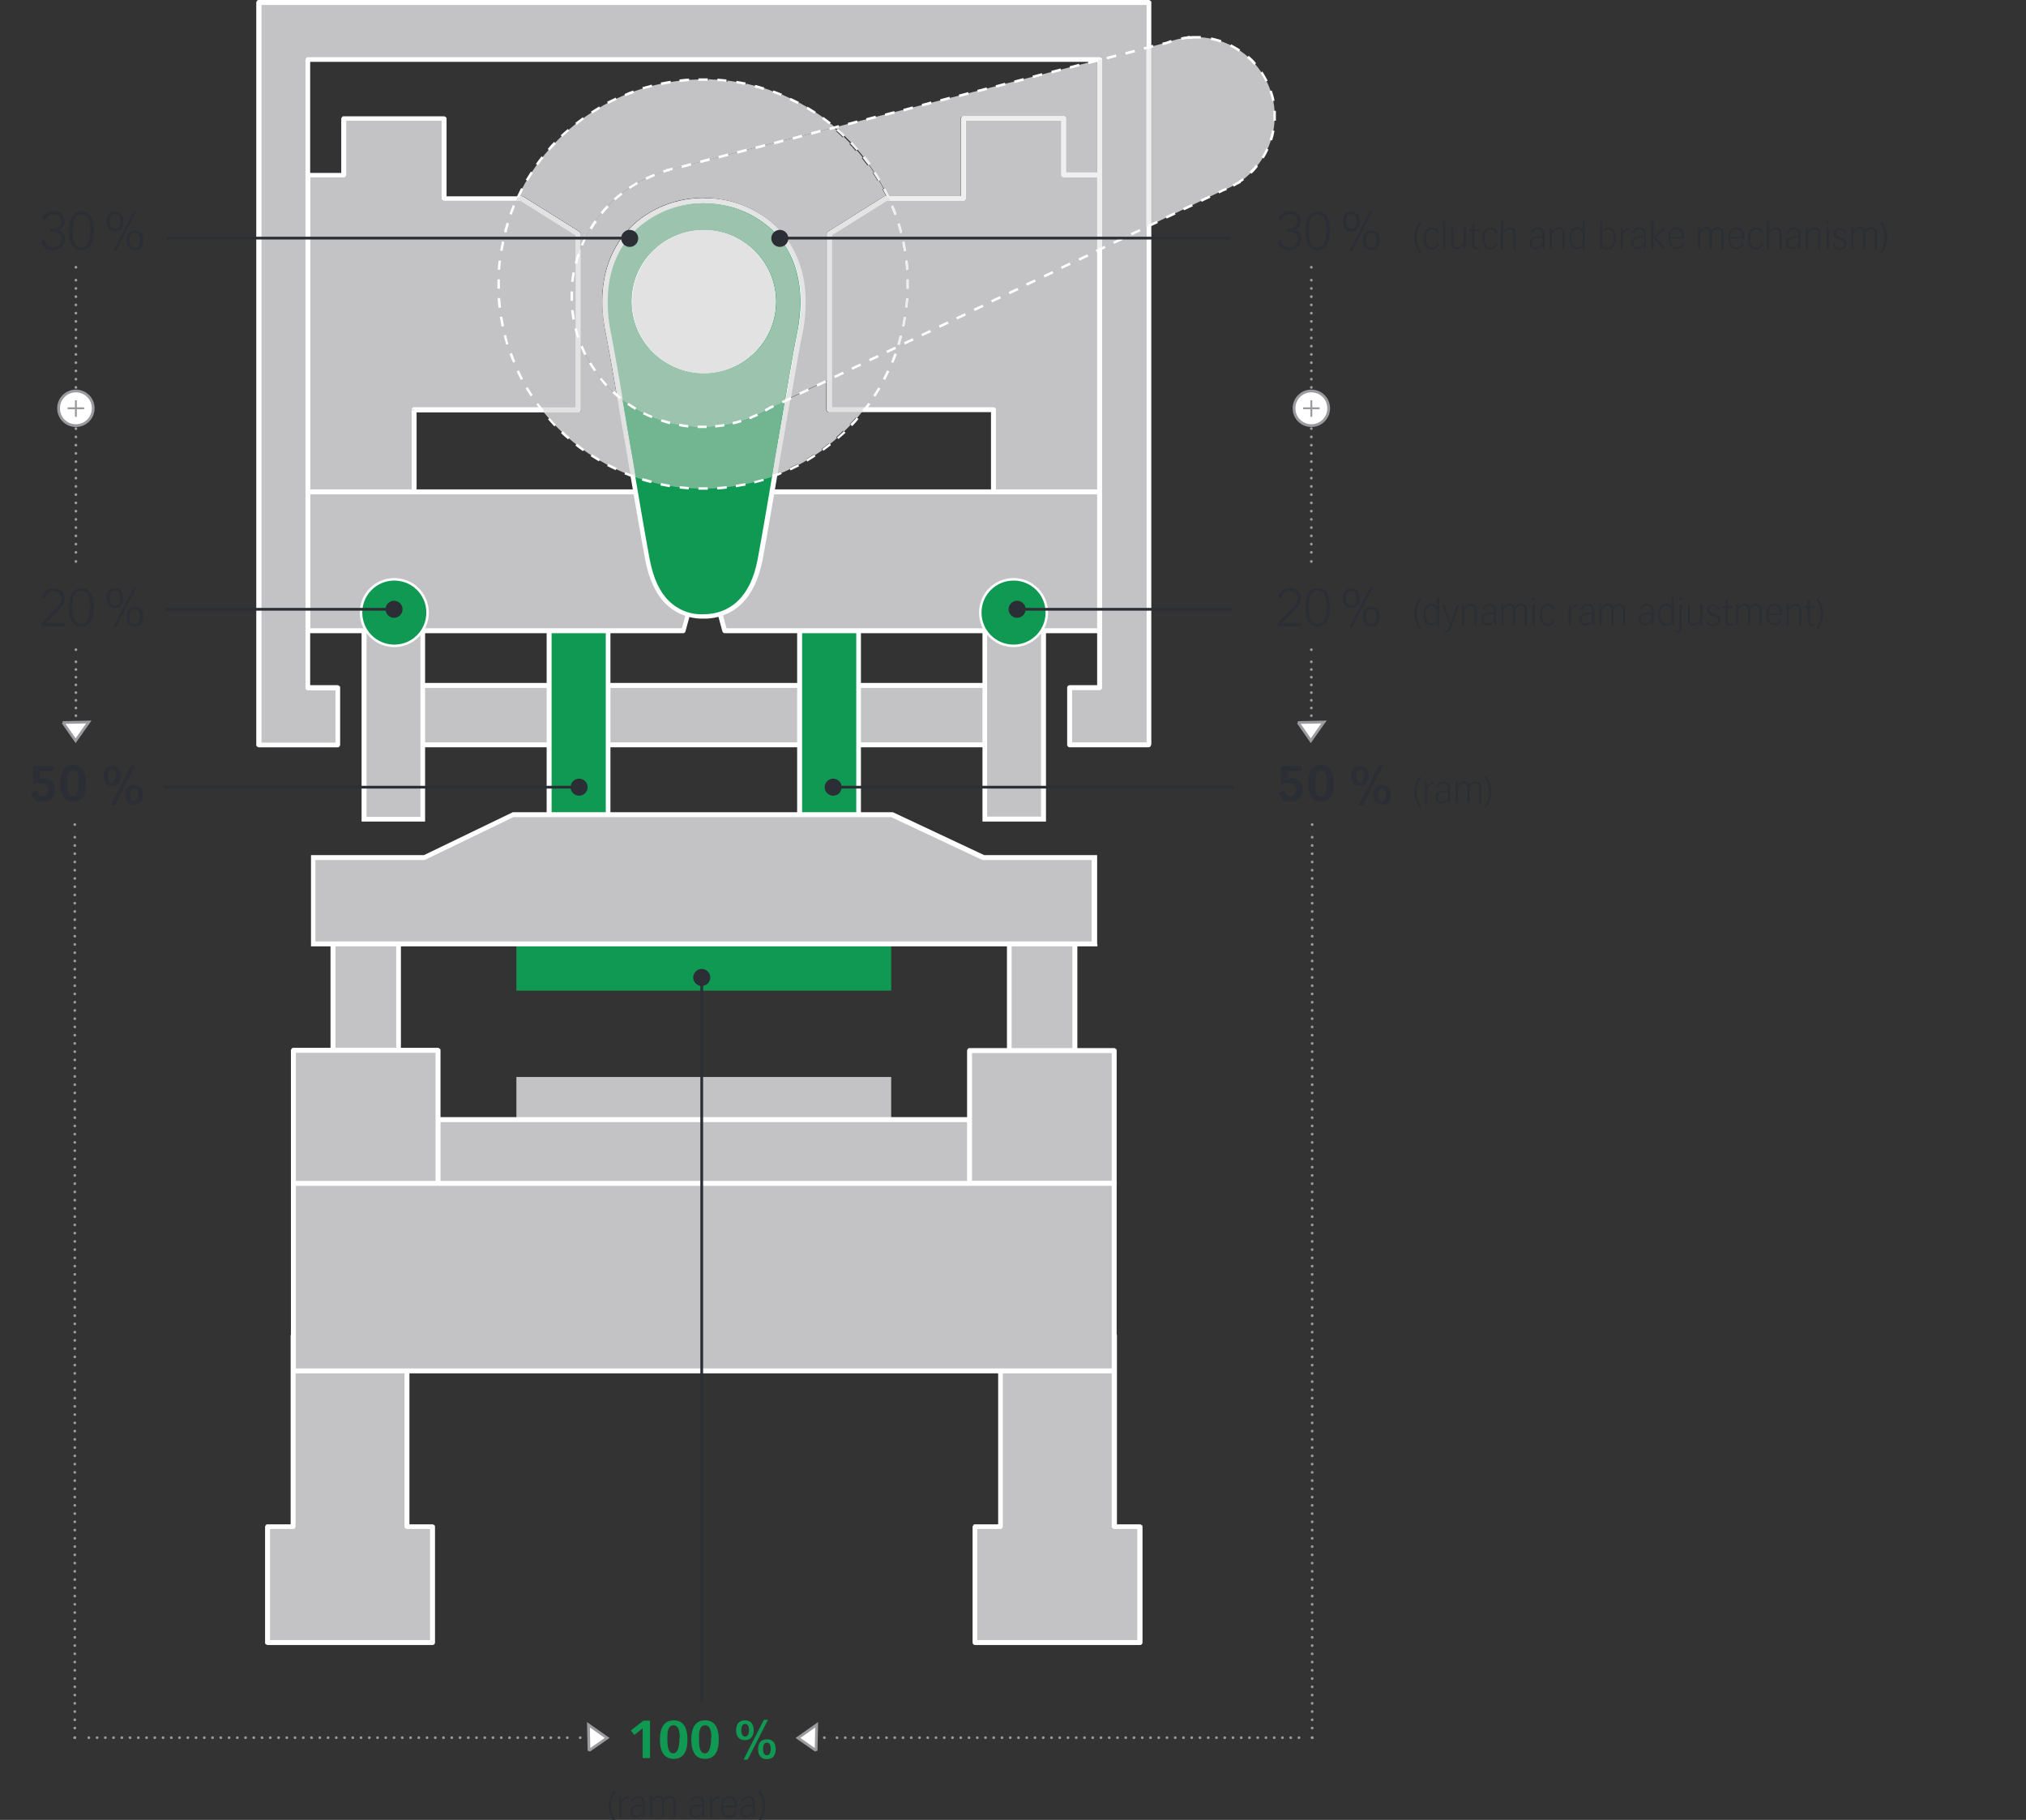 <?xml version="1.0" encoding="UTF-8"?>
<svg id="Ebene_1" data-name="Ebene 1" xmlns="http://www.w3.org/2000/svg" width="736.8" height="661.9" xmlns:xlink="http://www.w3.org/1999/xlink" version="1.1" viewBox="0 0 736.8 661.9">
  <rect x="0" y="0" width="736.8" height="661.9" fill="#333333" stroke="none"/>
  <defs>
    <style>
      .cls-1 {
        stroke-dasharray: 0 0 0 3;
      }

      .cls-1, .cls-2, .cls-3, .cls-4, .cls-5, .cls-6, .cls-7, .cls-8, .cls-9, .cls-10, .cls-11, .cls-12 {
        fill: none;
      }

      .cls-1, .cls-5, .cls-6, .cls-7, .cls-9, .cls-10, .cls-11, .cls-12 {
        stroke: #9a9b9f;
      }

      .cls-1, .cls-5, .cls-6, .cls-10, .cls-11, .cls-12 {
        stroke-linecap: round;
        stroke-linejoin: round;
      }

      .cls-13 {
        fill: #e2e2e3;
      }

      .cls-13, .cls-14, .cls-3, .cls-15, .cls-16, .cls-17, .cls-18, .cls-19, .cls-20, .cls-21 {
        stroke-width: 0px;
      }

      .cls-2 {
        stroke: #2b2e34;
      }

      .cls-22 {
        clip-path: url(#clippath);
      }

      .cls-14 {
        fill: #0f9953;
      }

      .cls-15 {
        fill: #2b2e34;
      }

      .cls-16 {
        fill: #9bc3ad;
      }

      .cls-4 {
        stroke: #fff;
        stroke-miterlimit: 10;
        stroke-width: .9px;
      }

      .cls-5 {
        stroke-dasharray: 0 0 0 2.8;
      }

      .cls-6 {
        stroke-dasharray: 0 0 0 3;
      }

      .cls-23 {
        clip-path: url(#clippath-1);
      }

      .cls-24 {
        clip-path: url(#clippath-4);
      }

      .cls-25 {
        clip-path: url(#clippath-3);
      }

      .cls-26 {
        clip-path: url(#clippath-2);
      }

      .cls-27 {
        clip-path: url(#clippath-7);
      }

      .cls-28 {
        clip-path: url(#clippath-8);
      }

      .cls-29 {
        clip-path: url(#clippath-6);
      }

      .cls-30 {
        clip-path: url(#clippath-5);
      }

      .cls-31 {
        clip-path: url(#clippath-9);
      }

      .cls-17 {
        fill: #c3c3c5;
      }

      .cls-32 {
        clip-path: url(#clippath-14);
      }

      .cls-33 {
        clip-path: url(#clippath-13);
      }

      .cls-34 {
        clip-path: url(#clippath-12);
      }

      .cls-35 {
        clip-path: url(#clippath-10);
      }

      .cls-36 {
        clip-path: url(#clippath-15);
      }

      .cls-37 {
        clip-path: url(#clippath-17);
      }

      .cls-38 {
        clip-path: url(#clippath-16);
      }

      .cls-39 {
        clip-path: url(#clippath-19);
      }

      .cls-40 {
        clip-path: url(#clippath-11);
      }

      .cls-41 {
        clip-path: url(#clippath-18);
      }

      .cls-8 {
        stroke: #d4d4d6;
        stroke-width: 1.2px;
      }

      .cls-9 {
        stroke-width: .7px;
      }

      .cls-42 {
        isolation: isolate;
      }

      .cls-18 {
        fill: #e4e4e5;
      }

      .cls-19 {
        fill: #fff;
      }

      .cls-20 {
        fill: #efeff0;
      }

      .cls-11 {
        stroke-dasharray: 0 0 0 3;
      }

      .cls-21 {
        fill: #71b591;
      }

      .cls-12 {
        stroke-dasharray: 0 0 0 3;
      }
    </style>
    <clipPath id="clippath">
      <rect class="cls-3" width="736.8" height="661.9"/>
    </clipPath>
    <clipPath id="clippath-1">
      <rect class="cls-3" width="736.8" height="661.9"/>
    </clipPath>
    <clipPath id="clippath-2">
      <rect class="cls-3" width="736.8" height="661.9"/>
    </clipPath>
    <clipPath id="clippath-3">
      <rect class="cls-3" width="736.8" height="661.9"/>
    </clipPath>
    <clipPath id="clippath-4">
      <rect class="cls-3" width="736.8" height="661.9"/>
    </clipPath>
    <clipPath id="clippath-5">
      <rect class="cls-3" width="736.8" height="661.9"/>
    </clipPath>
    <clipPath id="clippath-6">
      <rect class="cls-3" width="736.8" height="661.9"/>
    </clipPath>
    <clipPath id="clippath-7">
      <rect class="cls-3" width="736.8" height="661.9"/>
    </clipPath>
    <clipPath id="clippath-8">
      <rect class="cls-3" width="736.8" height="661.9"/>
    </clipPath>
    <clipPath id="clippath-9">
      <rect class="cls-3" width="736.8" height="661.9"/>
    </clipPath>
    <clipPath id="clippath-10">
      <rect class="cls-3" width="736.8" height="661.9"/>
    </clipPath>
    <clipPath id="clippath-11">
      <rect class="cls-3" width="736.8" height="661.9"/>
    </clipPath>
    <clipPath id="clippath-12">
      <rect class="cls-3" width="736.8" height="661.9"/>
    </clipPath>
    <clipPath id="clippath-13">
      <rect class="cls-3" width="736.8" height="661.9"/>
    </clipPath>
    <clipPath id="clippath-14">
      <rect class="cls-3" width="736.8" height="661.9"/>
    </clipPath>
    <clipPath id="clippath-15">
      <rect class="cls-3" width="736.8" height="661.9"/>
    </clipPath>
    <clipPath id="clippath-16">
      <rect class="cls-3" width="736.8" height="661.9"/>
    </clipPath>
    <clipPath id="clippath-17">
      <rect class="cls-3" width="736.8" height="661.9"/>
    </clipPath>
    <clipPath id="clippath-18">
      <rect class="cls-3" width="736.8" height="661.9"/>
    </clipPath>
    <clipPath id="clippath-19">
      <rect class="cls-3" width="736.8" height="661.9"/>
    </clipPath>
  </defs>
  <g id="Gruppe_446" data-name="Gruppe 446">
    <g id="Gruppe_322" data-name="Gruppe 322">
      <path id="Pfad_261" data-name="Pfad 261" class="cls-8" d="M321.2,168.1"/>
    </g>
    <path id="Pfad_262" data-name="Pfad 262" class="cls-17" d="M187.8,416.9h136.3v-25.2h-136.3v25.2Z"/>
    <path id="Pfad_263" data-name="Pfad 263" class="cls-17" d="M121.1,383h23.8v-45.8h-23.8v45.8ZM390.9,337.1h-23.8v45.8h23.8v-45.8Z"/>
    <g id="Gruppe_323" data-name="Gruppe 323">
      <path id="Pfad_264" data-name="Pfad 264" class="cls-19" d="M121.1,383v.9h24.7v-47.6h-25.6v47.6h.9v-.9h.9v-45h22.1v44.1h-22.9v.9h0ZM390.9,337.1v-.9h-24.7v47.6h25.6v-47.6h-.9v.9h-.9v45h-22.1v-44.1h22.9v-.9h0Z"/>
    </g>
    <path id="Pfad_265" data-name="Pfad 265" class="cls-17" d="M148.8,270.9h214.4v-21.6h-214.4v21.6Z"/>
    <g class="cls-22">
      <g id="Gruppe_325" data-name="Gruppe 325">
        <g id="Gruppe_324" data-name="Gruppe 324">
          <path id="Pfad_266" data-name="Pfad 266" class="cls-19" d="M148.8,270.9v.9h214.4c.5,0,.9-.4.9-.9h0v-21.6c0-.2,0-.5-.3-.6-.2-.2-.4-.3-.6-.3h-214.4c-.2,0-.5,0-.6.3-.2.2-.3.4-.3.6v21.6c0,.2,0,.5.3.6.2.2.4.3.6.3v-.9h.9v-20.7h212.7v19.8h-213.5v.9h0Z"/>
        </g>
      </g>
    </g>
    <path id="Pfad_268" data-name="Pfad 268" class="cls-17" d="M132.4,297.9h21.3v-69.4h-21.3v69.4ZM379.5,228.5h-21.3v69.4h21.3v-69.4Z"/>
    <g id="Gruppe_326" data-name="Gruppe 326">
      <path id="Pfad_269" data-name="Pfad 269" class="cls-19" d="M132.4,297.9v.9h22.2v-71.2h-23.1v71.2h.9v-.9h.9v-68.5h19.6v67.7h-20.4v.9h0ZM379.5,228.5v-.9h-22.2v71.2h23.1v-71.2h-.9v.9h-.9v68.5h-19.6v-67.7h20.4v-.9h0Z"/>
    </g>
    <path id="Pfad_270" data-name="Pfad 270" class="cls-14" d="M187.8,360.3h136.3v-25.2h-136.3v25.2ZM187.8,416.4h136.3"/>
    <g id="Gruppe_327" data-name="Gruppe 327">
      <path id="Pfad_271" data-name="Pfad 271" class="cls-14" d="M106.6,485.7v69.6h-9.3v42.1h60v-42.1h-9.3v-69.6h-41.4ZM363.9,485.7v69.6h-9.3v42.1h60v-42.1h-9.3v-69.6h-41.4Z"/>
    </g>
    <g id="Gruppe_328" data-name="Gruppe 328">
      <path id="Pfad_272" data-name="Pfad 272" class="cls-17" d="M97.3,597.4h60v-42.1h-9.3v-69.6h-41.4v69.6h-9.3v42.1ZM414.6,597.4v-42.1h-9.3v-69.6h-41.4v69.6h-9.3v42.1h60Z"/>
    </g>
    <g class="cls-23">
      <g id="Gruppe_330" data-name="Gruppe 330">
        <g id="Gruppe_329" data-name="Gruppe 329">
          <path id="Pfad_273" data-name="Pfad 273" class="cls-19" d="M97.3,597.4v.9h60c.5,0,.9-.4.9-.9h0v-42.1c0-.2,0-.5-.3-.6-.2-.2-.4-.3-.6-.3h-8.4v-68.7c0-.2,0-.5-.3-.6-.2-.2-.4-.3-.6-.3h-41.4c-.2,0-.5,0-.6.3-.2.2-.3.4-.3.6v68.7h-8.4c-.2,0-.5,0-.6.3-.2.2-.3.4-.3.6v42.1c0,.2,0,.5.3.6.2.2.4.3.6.3v-.9h.9v-41.3h8.4c.2,0,.5,0,.6-.3.2-.2.3-.4.3-.6v-68.7h39.6v68.7c0,.2,0,.5.3.6.2.2.4.3.6.3h8.4v40.4h-59.2v.9h0ZM414.6,597.4h.9v-42.1c0-.2,0-.5-.3-.6-.2-.2-.4-.3-.6-.3h-8.4v-68.7c0-.2,0-.5-.3-.6-.2-.2-.4-.3-.6-.3h-41.4c-.2,0-.5,0-.6.3-.2.2-.3.4-.3.6v68.7h-8.4c-.2,0-.5,0-.6.3-.2.2-.3.4-.3.6v42.1c0,.5.4.9.9.9,0,0,0,0,0,0h60c.5,0,.9-.4.9-.9h0s-.9,0-.9,0v-.9h-59.2v-40.4h8.4c.2,0,.5,0,.6-.3.2-.2.3-.4.3-.6v-68.7h39.6v68.7c0,.2,0,.5.3.6.2.2.4.3.6.3h8.4v41.3h.9Z"/>
        </g>
      </g>
    </g>
    <g id="Gruppe_331" data-name="Gruppe 331">
      <path id="Pfad_275" data-name="Pfad 275" class="cls-17" d="M150.6,149.1h59.7v-64l-20.6-12.9h-28.1v-29.1h-36.5v20.5h-14.1v159.1h39.7v-73.7ZM401,222.7V63.7h-14.1v-20.5h-36.5v29.1h-28.1l-20.6,12.9v64h59.7v73.7h39.7Z"/>
    </g>
    <g class="cls-26">
      <g id="Gruppe_333" data-name="Gruppe 333">
        <g id="Gruppe_332" data-name="Gruppe 332">
          <path id="Pfad_276" data-name="Pfad 276" class="cls-19" d="M150.6,149.1v.9h59.7c.5,0,.9-.4.9-.9,0,0,0,0,0,0v-64c0-.3-.2-.6-.4-.7l-20.6-12.9c-.1,0-.3-.1-.5-.1h-27.3v-28.2c0-.2,0-.5-.3-.6-.2-.2-.4-.3-.6-.3h-36.5c-.2,0-.5,0-.6.3-.2.2-.3.4-.3.6v19.7h-12.2c-.2,0-.5,0-.6.3-.2.2-.3.4-.3.6v159.1c0,.2,0,.5.3.6.2.2.4.3.6.3h38.7c.5,0,.9-.4.9-.9,0,0,0,0,0,0v-73.7h-1.8v72.8h-36.9V64.5h12.2c.2,0,.5,0,.6-.3.2-.2.3-.4.3-.6v-19.7h34.7v28.2c0,.2,0,.5.3.6.2.2.4.3.6.3h27.9l20,12.5v62.6h-58.8c-.5,0-.9.4-.9.9,0,0,0,0,0,0h.9ZM400.1,222.7h.9V63.7c0-.2,0-.5-.3-.6-.2-.2-.4-.3-.6-.3h-12.3v-19.7c0-.2,0-.5-.3-.6-.2-.2-.4-.3-.6-.3h-36.5c-.2,0-.5,0-.6.3-.2.2-.3.4-.3.6v28.2h-27.3c-.2,0-.3,0-.5.1l-20.6,12.9c-.3.2-.4.4-.4.7v64c0,.5.4.9.9.9h58.8v72.8c0,.5.4.9.9.9,0,0,0,0,0,0h38.8c.5,0,.9-.4.9-.9h0s-.9,0-.9,0v-.9h-37.9v-72.8c0-.5-.4-.9-.9-.9h-58.8v-62.6l20-12.5h27.9c.2,0,.5,0,.6-.3.2-.2.3-.4.3-.6v-28.2h34.7v19.7c0,.2,0,.5.3.6.2.2.4.3.6.3h12.3v158.2h.9Z"/>
        </g>
      </g>
    </g>
    <path id="Pfad_278" data-name="Pfad 278" class="cls-14" d="M199.7,297.9h21.4v-68.7h-21.4v68.7ZM290.8,297.9h21.4v-68.7h-21.4v68.7Z"/>
    <g class="cls-25">
      <g id="Gruppe_335" data-name="Gruppe 335">
        <g id="Gruppe_334" data-name="Gruppe 334">
          <path id="Pfad_279" data-name="Pfad 279" class="cls-19" d="M199.7,297.9v.9h21.4c.5,0,.9-.4.9-.9,0,0,0,0,0,0v-68.7c0-.2,0-.5-.3-.6-.2-.2-.4-.3-.6-.3h-21.4c-.2,0-.5,0-.6.3-.2.2-.3.4-.3.6v68.7c0,.5.4.9.9.9,0,0,0,0,0,0v-.9h.9v-67.8h19.7v66.9h-20.5v.9h0ZM290.8,297.9v.9h21.4c.5,0,.9-.4.9-.9,0,0,0,0,0,0v-68.7c0-.2,0-.5-.3-.6-.2-.2-.4-.3-.6-.3h-21.4c-.2,0-.5,0-.6.3-.2.2-.3.4-.3.6v68.7c0,.5.4.9.9.9,0,0,0,0,0,0v-.9h.9v-67.8h19.7v66.9h-20.5v.9h0Z"/>
        </g>
      </g>
    </g>
    <g id="Gruppe_336" data-name="Gruppe 336">
      <path id="Pfad_281" data-name="Pfad 281" class="cls-17" d="M398.1,343.3v-31.4h-40.4l-33.2-15.6h-137.8l-32.3,15.6h-40.4v31.4h284.2Z"/>
    </g>
    <g id="Gruppe_337" data-name="Gruppe 337">
      <path id="Pfad_282" data-name="Pfad 282" class="cls-19" d="M398.1,343.3h.9v-32.3h-41.1l-33.2-15.6h-138.2l-32.3,15.6h-41.1v33.2h286v-.9h-.9v-.9H114.7v-29.6h39.7l32.3-15.6h137.4l33.2,15.6h39.7v30.5h.9,0Z"/>
    </g>
    <g id="Gruppe_338" data-name="Gruppe 338">
      <path id="Pfad_283" data-name="Pfad 283" class="cls-17" d="M400,229.4v-50.5H112v50.5h136.5l7.5-27.9,7.5,27.9h136.5Z"/>
    </g>
    <g class="cls-24">
      <g id="Gruppe_343" data-name="Gruppe 343">
        <g id="Gruppe_339" data-name="Gruppe 339">
          <path id="Pfad_284" data-name="Pfad 284" class="cls-19" d="M400,229.4h.9v-50.5c0-.2,0-.5-.3-.6-.2-.2-.4-.3-.6-.3H112c-.2,0-.5,0-.6.3-.2.2-.3.4-.3.6v50.5c0,.2,0,.5.3.6.2.2.4.3.6.3h136.5c.4,0,.7-.3.8-.7l6.7-24.8,6.7,24.8c.1.4.5.7.8.7h136.5c.5,0,.9-.4.9-.9h0s-.9,0-.9,0v-.9h-135.8l-7.3-27.3c-.1-.4-.5-.7-.8-.7-.4,0-.7.3-.8.7l-7.3,27.3H112.8v-48.7h286.3v49.6h.9Z"/>
        </g>
        <g id="Gruppe_340" data-name="Gruppe 340">
          <path id="Pfad_285" data-name="Pfad 285" class="cls-14" d="M256.1,73h-.3c-20.4,0-41.4,16.3-34.5,48.7,1.9,9,11.6,68.3,14.2,82s9.7,20.5,20.3,20.5,18-6.8,20.6-20.5,12.3-73,14.2-82c6.9-32.5-14.1-48.7-34.5-48.7"/>
        </g>
        <g id="Gruppe_341" data-name="Gruppe 341">
          <path id="Pfad_286" data-name="Pfad 286" class="cls-19" d="M256.1,73v-.9h-.3c-9.3,0-18.2,3.3-25.1,9.4-6.9,6.3-11.6,15.7-11.6,28.2,0,4.1.5,8.2,1.4,12.2.9,4.4,3.9,21.5,6.8,39.2s6.1,35.9,7.4,42.7c1.3,6.9,3.8,12.2,7.4,15.8,3.7,3.6,8.6,5.5,13.7,5.4,5.2.1,10.2-1.8,13.9-5.4,3.7-3.6,6.2-8.9,7.6-15.8,1.3-6.8,4.4-25.1,7.4-42.7s5.9-34.8,6.8-39.2c.9-4,1.3-8.1,1.3-12.2,0-12.4-4.6-21.9-11.6-28.2-6.9-6.1-15.9-9.5-25.1-9.4v1.8c8.8,0,17.3,3.1,24,9,6.6,6,11,14.9,11,26.9,0,4-.5,8-1.3,11.8-1,4.5-3.9,21.6-6.9,39.3s-6.1,35.9-7.4,42.7c-1.3,6.7-3.7,11.6-7.1,14.9-3.4,3.3-8,5-12.7,4.9-4.7.2-9.2-1.6-12.5-4.9-3.3-3.2-5.6-8.2-6.9-14.9-1.3-6.8-4.4-25-7.4-42.7-3-17.7-5.9-34.7-6.9-39.3-.9-3.9-1.3-7.9-1.3-11.9,0-12,4.4-20.9,11-26.9,6.6-5.8,15.1-9,24-9h.3v-.9Z"/>
        </g>
        <g id="Gruppe_342" data-name="Gruppe 342">
          <path id="Pfad_287" data-name="Pfad 287" class="cls-19" d="M282.2,109.7c0,14.5-11.8,26.1-26.3,26.1,0,0,0,0,0,0-14.5,0-26.2-11.6-26.3-26.1,0-14.5,11.8-26.1,26.3-26.1,14.5,0,26.2,11.6,26.3,26.1h0"/>
        </g>
      </g>
    </g>
    <g id="Gruppe_344" data-name="Gruppe 344">
      <path id="Pfad_289" data-name="Pfad 289" class="cls-17" d="M417.8,270.9V.9H94.1v270h28.7v-20.8h-10.8V21.7h288v228.5h-10.8v20.8h28.7Z"/>
    </g>
    <g class="cls-30">
      <g id="Gruppe_346" data-name="Gruppe 346">
        <g id="Gruppe_345" data-name="Gruppe 345">
          <path id="Pfad_290" data-name="Pfad 290" class="cls-19" d="M417.8,270.9h.9V.9c0-.2,0-.5-.3-.6-.2-.2-.4-.3-.6-.3H94.1c-.2,0-.5,0-.6.3-.2.2-.3.4-.3.6v270c0,.2,0,.5.3.6.2.2.4.3.6.3h28.7c.2,0,.5,0,.6-.3.2-.2.3-.4.3-.6v-20.8c0-.2,0-.5-.3-.6-.2-.2-.4-.3-.6-.3h-10V22.5h286.2v226.7h-10c-.5,0-.9.4-.9.9h0v20.8c0,.5.4.9.9.9h28.7c.5,0,.9-.4.9-.9h0s-.9,0-.9,0v-.9h-27.8v-19h10c.5,0,.9-.4.9-.9h0V21.7c0-.2,0-.5-.3-.6-.2-.2-.4-.3-.6-.3H112c-.2,0-.5,0-.6.3-.2.2-.3.4-.3.6v228.5c0,.2,0,.5.3.6.2.2.4.3.6.3h10v19h-26.9V1.8h321.9v269.2h.9Z"/>
        </g>
      </g>
    </g>
    <path id="Pfad_292" data-name="Pfad 292" class="cls-17" d="M363.2,407.2h-214.4v23.5h214.4v-23.5Z"/>
    <g class="cls-29">
      <g id="Gruppe_348" data-name="Gruppe 348">
        <g id="Gruppe_347" data-name="Gruppe 347">
          <path id="Pfad_293" data-name="Pfad 293" class="cls-19" d="M363.2,407.2v-.9h-214.4c-.2,0-.5,0-.6.3-.2.2-.3.4-.3.6v23.5c0,.2,0,.5.3.6.2.2.4.3.6.3h214.4c.5,0,.9-.4.9-.9v-23.5c0-.2,0-.5-.3-.6-.2-.2-.4-.3-.6-.3v.9h-.9v22.6h-212.7v-21.7h213.5v-.9h0Z"/>
        </g>
      </g>
    </g>
    <path id="Pfad_295" data-name="Pfad 295" class="cls-17" d="M106.7,430.6h52.6v-48.6h-52.6v48.6ZM405.2,382.1h-52.6v48.3h52.6v-48.3Z"/>
    <g class="cls-27">
      <g id="Gruppe_350" data-name="Gruppe 350">
        <g id="Gruppe_349" data-name="Gruppe 349">
          <path id="Pfad_296" data-name="Pfad 296" class="cls-19" d="M106.7,430.6v.9h52.6c.5,0,.9-.4.9-.9h0v-48.6c0-.2,0-.5-.3-.6-.2-.2-.4-.3-.6-.3h-52.6c-.2,0-.5,0-.6.3-.2.2-.3.4-.3.6v48.6c0,.5.4.9.9.9,0,0,0,0,0,0v-.9h.9v-47.7h50.8v46.8h-51.7v.9h0ZM405.2,382.1v-.9h-52.6c-.2,0-.5,0-.6.3-.2.2-.3.4-.3.6v48.3c0,.5.4.9.9.9,0,0,0,0,0,0h52.6c.5,0,.9-.4.9-.9h0v-48.3c0-.2,0-.5-.3-.6-.2-.2-.4-.3-.6-.3v.9h-.9v47.4h-50.8v-46.5h51.7v-.9h0Z"/>
        </g>
      </g>
    </g>
    <path id="Pfad_298" data-name="Pfad 298" class="cls-17" d="M106.7,498.6h298.5v-68.2H106.7v68.2Z"/>
    <g class="cls-28">
      <g id="Gruppe_377" data-name="Gruppe 377">
        <g id="Gruppe_351" data-name="Gruppe 351">
          <path id="Pfad_299" data-name="Pfad 299" class="cls-19" d="M106.7,498.6v.9h298.5c.5,0,.9-.4.9-.9h0v-68.2c0-.2,0-.5-.3-.6-.2-.2-.4-.3-.6-.3H106.7c-.2,0-.5,0-.6.3-.2.2-.3.4-.3.6v68.2c0,.5.4.9.9.9,0,0,0,0,0,0v-.9h.9v-67.3h296.7v66.4H106.7v.9h0Z"/>
        </g>
        <g id="Gruppe_352" data-name="Gruppe 352">
          <path id="Pfad_300" data-name="Pfad 300" class="cls-17" d="M300.8,138.4l-13.4,6.4c-.9,5.1-1.8,10.6-2.8,16.2-.6,3.7-1.3,7.4-1.9,11.1.4-.2.8-.3,1.3-.5l.2.4c1.1-.4,2.1-.9,3.1-1.4l-.2-.4c1-.5,2.1-1,3.1-1.5l.2.4c1-.5,2-1.1,3-1.7l-.2-.4c1-.6,1.9-1.2,2.9-1.8l.2.4c1-.6,1.9-1.3,2.8-1.9l-.3-.4c.9-.7,1.8-1.4,2.7-2.1l.3.3c.9-.7,1.8-1.4,2.6-2.2l-.3-.3c.9-.7,1.7-1.5,2.5-2.3l.3.3c.8-.8,1.6-1.6,2.4-2.4l-.3-.3c.8-.8,1.6-1.7,2.3-2.5l.3.3c.6-.7,1.2-1.4,1.8-2.2h-12c-.5,0-.9-.4-.9-.9h0v-10.7ZM211.2,125.1v24c0,.2,0,.5-.3.6-.2.2-.4.3-.6.3h-12.5c8.3,10.3,19.2,18.2,31.6,22.9l-2-11.8c-1-6-2-12-3-17.4-5.8-5.1-10.4-11.4-13.2-18.6M254,28.9c-28.1.6-53.4,17.1-65.5,42.4h1.2c.2,0,.3,0,.5.1l20.6,12.9c.3.2.4.4.4.7v5.4c5.5-14,17.3-24.6,31.8-28.5h0c0-.1,60.7-15.6,60.7-15.6-.6-.5-1.1-.9-1.7-1.4l-.3.3c-.9-.7-1.8-1.4-2.7-2.1l.3-.4c-.9-.7-1.9-1.3-2.8-1.9l-.2.4c-1-.6-1.9-1.2-2.9-1.8l.2-.4c-1-.6-2-1.1-3-1.7l-.2.4c-1-.5-2-1-3.1-1.5l.2-.4c-1-.5-2.1-.9-3.1-1.4l-.2.4c-1-.4-2.1-.8-3.2-1.2v-.4c-.9-.4-2-.8-3.1-1.1v.4c-1.2-.3-2.3-.6-3.4-.9v-.4c-1-.3-2.1-.5-3.2-.8v.4c-1.2-.2-2.3-.4-3.4-.6v-.4c-1.1-.2-2.2-.3-3.3-.5v.4c-1.2-.1-2.3-.2-3.5-.3v-.4c-1.1,0-2.3-.1-3.4-.2v.4c-.6,0-1.1,0-1.7,0s-1.1,0-1.7,0v-.4Z"/>
        </g>
        <g id="Gruppe_353" data-name="Gruppe 353">
          <path id="Pfad_301" data-name="Pfad 301" class="cls-17" d="M326.6,126l-24,11.6v10.6h12c.4-.6.9-1.1,1.3-1.7l.4.3c.7-.9,1.3-1.9,1.9-2.8l-.4-.2c.6-1,1.2-1.9,1.8-2.9l.4.2c.6-1,1.1-2,1.7-3l-.4-.2c.5-1,1-2,1.5-3.1l.4.2c.5-1,.9-2.1,1.4-3.1l-.4-.2c.4-1,.8-2.1,1.2-3.2h.4c.3-.7.6-1.6.9-2.4M189.4,73.1h-1.7c-4,9-6.2,18.7-6.4,28.5h.4c0,.6,0,1.1,0,1.7s0,1.1,0,1.7h-.4c.3,15.6,5.6,30.7,15,43.2h13v-28.6c-1-3.9-1.5-7.9-1.5-11.9,0-4,.5-8,1.5-11.8v-10.3l-20-12.5Z"/>
        </g>
        <g id="Gruppe_354" data-name="Gruppe 354">
          <path id="Pfad_302" data-name="Pfad 302" class="cls-13" d="M302.5,137.6l-1.8.8v10.6c0,.5.4.9.9.9,0,0,0,0,0,0h12c.1-.2.2-.3.4-.5l-.3-.3c.3-.3.5-.7.8-1h-12v-10.6ZM209.4,119.6v28.6h-13c.4.6.9,1.2,1.4,1.8h12.5c.2,0,.5,0,.6-.3.2-.2.3-.4.3-.6v-24c-.7-1.8-1.3-3.6-1.8-5.5M189.6,71.3h-1.2c-.3.6-.5,1.2-.8,1.8h1.7l20,12.5v10.3c.5-1.8,1.1-3.7,1.8-5.4v-5.4c0-.3-.2-.6-.4-.7l-20.6-12.9c-.1,0-.3-.1-.5-.1"/>
        </g>
        <g id="Gruppe_355" data-name="Gruppe 355">
          <path id="Pfad_303" data-name="Pfad 303" class="cls-21" d="M226.4,145.4c.8,4.9,1.7,10.1,2.6,15.4.7,4.3,1.5,8.6,2.2,12.8,7.3,2.6,15,3.9,22.8,4.1v-.4c.6,0,1.1,0,1.7,0s1.1,0,1.7,0v.4c1.2,0,2.3,0,3.4-.2v-.4c1.1,0,2.2-.2,3.4-.3v.4c1.2-.1,2.3-.3,3.5-.5v-.4c1.1-.2,2.2-.4,3.3-.6v.4c1.2-.2,2.3-.5,3.4-.8v-.4c1-.3,2.1-.6,3.2-.9v.4c1.2-.3,2.2-.7,3.2-1,0-.1,0-.3,0-.4h0c0,0,0,0,0,0,.7-4,1.4-8,2-12.1.9-5.2,1.7-10.3,2.6-15l-5.8,2.8h0c-7.3,4.4-15.7,6.7-24.3,6.7-10.5,0-20.7-3.5-29-9.9"/>
        </g>
        <g id="Gruppe_356" data-name="Gruppe 356">
          <path id="Pfad_304" data-name="Pfad 304" class="cls-13" d="M280.9,173c0,.1,0,.3,0,.4h.2c0,0-.1-.4-.1-.4ZM287.4,144.9l-1.9.9c-.8,4.8-1.7,9.9-2.6,15-.7,4-1.4,8.1-2,12.1.6-.2,1.3-.5,1.9-.7.6-3.6,1.2-7.4,1.9-11.1.9-5.6,1.9-11.1,2.8-16.2M224.3,143.7c.9,5.4,1.9,11.4,3,17.4l2,11.8c.6.2,1.3.5,1.9.7-.7-4.2-1.4-8.5-2.2-12.8-.9-5.3-1.8-10.6-2.6-15.4-.7-.5-1.4-1.1-2.1-1.7"/>
        </g>
        <g id="Gruppe_357" data-name="Gruppe 357">
          <path id="Pfad_305" data-name="Pfad 305" class="cls-19" d="M330.1,111.9c.1-1.1.2-2.3.3-3.4h-.9c0,1.1-.2,2.2-.3,3.3h.9c0,.1,0,.1,0,.1ZM329,118.8c.2-1.1.4-2.3.6-3.4h-.9c-.2,1-.4,2.1-.6,3.2l.9.2ZM327.2,125.5c.3-1.1.7-2.2.9-3.3l-.9-.2c-.3,1.1-.6,2.2-.9,3.3l.8.3ZM324.9,132c.4-1.1.9-2.1,1.2-3.2l-.8-.3c-.4,1.1-.8,2.1-1.2,3.2l.8.3ZM321.9,138.2c.5-1,1-2,1.5-3.1l-.8-.4c-.5,1-1,2.1-1.5,3.1l.8.4ZM318.4,144.2c.6-1,1.2-1.9,1.8-2.9l-.8-.4c-.6,1-1.2,2-1.8,2.9l.7.5ZM314.4,149.8c.7-.9,1.4-1.8,2.1-2.8l-.7-.5c-.7.9-1.4,1.8-2.1,2.7l.7.5ZM309.9,155c.8-.8,1.6-1.7,2.3-2.6l-.7-.6c-.7.9-1.5,1.7-2.3,2.5l.6.6ZM304.9,159.7c.9-.8,1.7-1.5,2.6-2.3l-.6-.6c-.8.8-1.7,1.6-2.5,2.3l.6.7ZM299.4,164c.9-.7,1.9-1.4,2.8-2.1l-.5-.7c-.9.7-1.8,1.4-2.7,2.1l.5.7ZM293.7,167.8c1-.6,2-1.2,2.9-1.8l-.5-.7c-1,.6-1.9,1.2-2.9,1.8l.4.8ZM287.5,171.1c1-.5,2.1-1,3.1-1.5l-.4-.8c-1,.5-2,1-3.1,1.5l.4.8ZM281.1,173.7c1.1-.4,2.2-.8,3.2-1.3l-.3-.8c-1.1.4-2.1.8-3.2,1.2l.3.8ZM274.5,175.8c1.1-.3,2.2-.6,3.3-.9l-.3-.8c-1.1.3-2.2.6-3.3.9l.2.9ZM267.8,177.2c1.1-.2,2.3-.4,3.4-.6l-.2-.9c-1.1.2-2.2.4-3.4.6v.9ZM260.9,178c1.2,0,2.3-.2,3.4-.3v-.9c-1.2.1-2.4.2-3.5.3v.9Z"/>
        </g>
        <g id="Gruppe_358" data-name="Gruppe 358">
          <path id="Pfad_306" data-name="Pfad 306" class="cls-19" d="M264.3,28.9c-1.1-.1-2.3-.2-3.4-.3v.9c1.1,0,2.2.2,3.3.3v-.9ZM271.2,30c-1.1-.2-2.3-.4-3.4-.6v.9c1,.2,2.1.4,3.2.6l.2-.9ZM277.9,31.8c-1.1-.3-2.2-.7-3.3-.9l-.2.9c1.1.3,2.2.6,3.3.9l.3-.8ZM284.4,34.1c-1.1-.4-2.1-.9-3.2-1.2l-.3.8c1.1.4,2.1.8,3.2,1.2l.3-.8ZM290.6,37.1c-1-.5-2-1-3.1-1.5l-.4.8c1,.5,2,1,3.1,1.5l.4-.8ZM296.6,40.6c-1-.6-1.9-1.2-2.9-1.8l-.4.8c1,.6,1.9,1.2,2.9,1.8l.5-.7ZM302.2,44.6c-.9-.7-1.8-1.4-2.8-2.1l-.5.7c.9.7,1.8,1.4,2.7,2.1l.5-.7ZM307.4,49.1c-.8-.8-1.7-1.6-2.6-2.3l-.6.7c.9.7,1.7,1.5,2.5,2.3l.6-.6ZM312.2,54.1c-.8-.9-1.5-1.7-2.3-2.6l-.6.6c.8.8,1.6,1.7,2.3,2.5l.7-.6ZM316.5,59.6c-.7-.9-1.4-1.9-2.1-2.8l-.7.5c.7.9,1.4,1.8,2.1,2.7l.7-.5ZM320.2,65.3c-.6-1-1.2-2-1.8-2.9l-.7.5c.6,1,1.2,1.9,1.8,2.9l.8-.4ZM323.5,71.5c-.5-1-1-2.1-1.5-3.1l-.8.4c.5,1,1,2,1.5,3.1l.8-.4ZM326.1,77.9c-.4-1.1-.8-2.2-1.3-3.2l-.8.3c.4,1.1.8,2.1,1.2,3.2l.8-.3ZM328.2,84.5c-.3-1.1-.6-2.2-.9-3.3l-.8.3c.3,1.1.6,2.2.9,3.3l.9-.2ZM329.6,91.2c-.2-1.1-.4-2.3-.6-3.4l-.9.2c.2,1.1.4,2.2.6,3.4h.9ZM330.4,98.1c0-1.2-.2-2.3-.3-3.4h-.9c.1,1.2.2,2.4.3,3.5h.9c0,0,0,0,0,0Z"/>
        </g>
        <g id="Gruppe_359" data-name="Gruppe 359">
          <path id="Pfad_307" data-name="Pfad 307" class="cls-19" d="M181.3,94.7c-.1,1.1-.2,2.3-.3,3.4h.9c0-1.1.2-2.2.3-3.3h-.9ZM182.5,87.8c-.2,1.1-.4,2.3-.6,3.4h.9c.2-1,.4-2.1.6-3.2l-.9-.2ZM184.2,81.1c-.3,1.1-.7,2.2-.9,3.3l.9.2c.3-1.1.6-2.2.9-3.3l-.8-.3ZM186.5,74.6c-.4,1.1-.9,2.1-1.2,3.2l.8.3c.4-1.1.8-2.1,1.2-3.2l-.8-.3ZM189.5,68.4c-.5,1-1,2-1.5,3.1l.8.4c.5-1,1-2,1.5-3.1l-.8-.4h0ZM193,62.5c-.6,1-1.2,1.9-1.8,2.9l.8.4c.6-1,1.2-1.9,1.8-2.9l-.7-.5ZM197,56.8c-.7.9-1.4,1.8-2.1,2.8l.7.5c.7-.9,1.4-1.8,2.1-2.7l-.7-.5ZM201.5,51.6c-.8.8-1.6,1.7-2.3,2.6l.7.6c.7-.9,1.5-1.7,2.3-2.5l-.6-.6ZM206.5,46.9c-.9.8-1.7,1.5-2.6,2.3l.6.6c.8-.8,1.7-1.6,2.5-2.3l-.6-.7ZM212,42.6c-.9.7-1.9,1.4-2.8,2.1l.5.7c.9-.7,1.8-1.4,2.7-2.1l-.5-.7ZM217.8,38.8c-1,.6-2,1.2-2.9,1.8l.5.7c1-.6,1.9-1.2,2.9-1.8l-.4-.8ZM223.9,35.5c-1,.5-2.1,1-3.1,1.5l.4.8c1-.5,2-1,3.1-1.5l-.4-.8ZM230.3,32.9c-1.1.4-2.2.8-3.2,1.3l.3.8c1.1-.4,2.1-.8,3.2-1.2l-.3-.8ZM236.9,30.8c-1.1.3-2.2.6-3.3.9l.3.8c1.1-.3,2.2-.6,3.3-.9l-.2-.9h0ZM243.7,29.4c-1.1.2-2.3.4-3.4.6l.2.9c1.1-.2,2.2-.4,3.4-.6v-.9ZM250.5,28.6c-1.2,0-2.3.2-3.4.3v.9c1.2-.1,2.4-.2,3.5-.3v-.9Z"/>
        </g>
        <g id="Gruppe_360" data-name="Gruppe 360">
          <path id="Pfad_308" data-name="Pfad 308" class="cls-19" d="M247.1,177.7c1.1.1,2.3.2,3.4.3v-.9c-1.1,0-2.2-.2-3.3-.3v.9ZM240.2,176.6c1.1.2,2.3.4,3.4.6v-.9c-1-.2-2.1-.4-3.2-.6l-.2.9ZM233.5,174.8c1.1.3,2.2.7,3.3.9l.2-.9c-1.1-.3-2.2-.6-3.3-.9l-.3.8ZM227.1,172.5c1.1.4,2.1.9,3.2,1.2l.3-.8c-1.1-.4-2.1-.8-3.2-1.2l-.3.8h0ZM220.8,169.5c1,.5,2,1,3.1,1.5l.4-.8c-1-.5-2-1-3.1-1.5l-.4.8ZM214.9,166c1,.6,1.9,1.2,2.9,1.8l.4-.8c-1-.6-1.9-1.2-2.9-1.8l-.5.7ZM209.2,162c.9.7,1.8,1.4,2.8,2.1l.5-.7c-.9-.7-1.8-1.4-2.7-2.1l-.5.7ZM204,157.5c.8.8,1.7,1.6,2.6,2.3l.6-.7c-.9-.7-1.7-1.5-2.5-2.3l-.6.6ZM199.3,152.5c.8.9,1.5,1.7,2.3,2.6l.6-.6c-.8-.8-1.6-1.7-2.3-2.5l-.7.6ZM195,147c.7.9,1.4,1.9,2.1,2.8l.7-.5c-.7-.9-1.4-1.8-2.1-2.7l-.7.5h0ZM191.2,141.3c.6,1,1.2,2,1.8,2.9l.7-.5c-.6-1-1.2-1.9-1.8-2.9l-.8.4ZM187.9,135.1c.5,1,1,2.1,1.5,3.1l.8-.4c-.5-1-1-2-1.5-3.1l-.8.4h0ZM185.3,128.7c.4,1.1.8,2.2,1.3,3.2l.8-.3c-.4-1.1-.8-2.1-1.2-3.2l-.8.3ZM183.2,122.1c.3,1.1.6,2.2.9,3.3l.8-.3c-.3-1.1-.6-2.2-.9-3.3l-.9.2ZM181.8,115.4c.2,1.1.4,2.3.6,3.4l.9-.2c-.2-1.1-.4-2.2-.6-3.4h-.9ZM181,108.5c0,1.2.2,2.3.3,3.4h.9c-.1-1.2-.2-2.4-.3-3.5h-.9Z"/>
        </g>
        <g id="Gruppe_361" data-name="Gruppe 361">
          <path id="Pfad_309" data-name="Pfad 309" class="cls-19" d="M254,178.1c.6,0,1.1,0,1.7,0s1.2,0,1.7,0v-.9c-.6,0-1.2,0-1.7,0s-1.1,0-1.7,0v.9h0ZM180.9,101.6c0,.6,0,1.1,0,1.7s0,1.2,0,1.7h.9c0-.6,0-1.2,0-1.7s0-1.1,0-1.7h-.9ZM257.4,28.5c-.6,0-1.1,0-1.7,0s-1.2,0-1.7,0v.9c.6,0,1.2,0,1.7,0,.6,0,1.1,0,1.7,0v-.9s0,0,0,0ZM330.5,105c0-.6,0-1.1,0-1.7s0-1.2,0-1.7h-.9c0,.6,0,1.2,0,1.7s0,1.1,0,1.7h.9Z"/>
        </g>
        <g id="Gruppe_362" data-name="Gruppe 362">
          <path id="Pfad_310" data-name="Pfad 310" class="cls-17" d="M399.1,22.5h-2.3l-93.2,23.8c.3.3.6.5.9.8l.3-.3c.9.8,1.7,1.5,2.6,2.3l-.3.3c.8.8,1.6,1.6,2.4,2.4l.3-.3c.8.8,1.6,1.7,2.3,2.6l-.3.3c.8.9,1.5,1.7,2.2,2.6l.3-.3c.7.9,1.4,1.8,2.1,2.8l-.4.3c.7.9,1.3,1.9,1.9,2.8l.4-.2c.6,1,1.2,1.9,1.8,2.9l-.4.2c.6,1,1.1,2,1.7,3l.4-.2c.5,1,1,2,1.5,3h26.1v-28.2c0-.2,0-.5.3-.6.2-.2.4-.3.6-.3h36.5c.5,0,.9.4.9.9v19.7h11.3V22.5ZM434.8,13.5c-.9,0-1.7,0-2.6.1h0c0-.1-.9.1-.9.1-2.3.3-4.6.9-6.8,1.7l-5.7,1.5v64.8l26-12.5c1.7-.6,3.4-1.4,4.9-2.4l1-.5h0c13.2-8.9,16.9-26.7,8.1-39.9-5.3-8.1-14.3-12.9-24-12.9"/>
        </g>
        <g id="Gruppe_363" data-name="Gruppe 363">
          <path id="Pfad_311" data-name="Pfad 311" class="cls-17" d="M386,44h-34.7v28.2c0,.2,0,.5-.3.6-.2.2-.4.3-.6.3h-26.7c.3.6.5,1.1.7,1.7l.4-.2c.4,1.1.9,2.1,1.3,3.2h-.4c.4,1.2.8,2.3,1.1,3.4h.4c.3,1,.7,2.1.9,3.2h-.4c.3,1.2.5,2.3.8,3.5h.4c.2,1,.4,2.2.6,3.3h-.4c.2,1.2.3,2.3.5,3.5h.4c.1,1.1.2,2.2.3,3.4h-.4c0,1.2.1,2.3.2,3.5h.4c0,.6,0,1.1,0,1.7s0,1.2,0,1.7h-.4c0,1.1,0,2.3-.2,3.4h.4c0,1.2-.2,2.3-.3,3.5h-.4c-.1,1.1-.3,2.2-.5,3.3h.4c-.2,1.2-.4,2.3-.6,3.5h-.4c-.2,1-.5,2.2-.8,3.3h.4c-.3,1.2-.6,2.3-.9,3.4h-.4c0,.1-.1.3-.2.6l72.5-34.9v-26.6h-12.2c-.5,0-.9-.4-.9-.9v-19.7Z"/>
        </g>
        <g id="Gruppe_364" data-name="Gruppe 364">
          <path id="Pfad_312" data-name="Pfad 312" class="cls-20" d="M386.9,42.2h-36.5c-.2,0-.5,0-.6.3-.2.2-.3.4-.3.6v28.2h-26.2s0,.1,0,.1l-.4.2c.2.5.4.9.7,1.4h26.7c.2,0,.5,0,.6-.3.2-.2.3-.4.3-.6v-28.2h34.7v19.7c0,.5.4.9.9.9h12.2v-1.8h-11.3v-19.7c0-.2,0-.5-.3-.6-.2-.2-.4-.3-.6-.3"/>
        </g>
        <g id="Gruppe_365" data-name="Gruppe 365">
          <path id="Pfad_313" data-name="Pfad 313" class="cls-17" d="M416.9,17.4l-16.1,4.1c0,0,0,.1,0,.2v68.6l16.1-7.7V17.4Z"/>
        </g>
        <g id="Gruppe_366" data-name="Gruppe 366">
          <path id="Pfad_314" data-name="Pfad 314" class="cls-20" d="M400.8,21.5l-4.1,1h2.3v68.6l1.8-.8V21.7c0,0,0-.1,0-.2M418.7,16.9l-1.8.4v65.2l1.8-.8V16.9Z"/>
        </g>
        <g id="Gruppe_367" data-name="Gruppe 367">
          <path id="Pfad_315" data-name="Pfad 315" class="cls-17" d="M303.6,46.3l-60.7,15.5h0c-14.5,4.1-26.3,14.6-31.8,28.6v34.6c2.8,7.2,7.3,13.6,13.2,18.6-1.8-10.4-3.3-18.9-3.9-21.8-.9-4-1.3-8.1-1.4-12.2,0-12.4,4.6-21.9,11.6-28.2,6.9-6.1,15.9-9.5,25.1-9.4h.3c9.3,0,18.2,3.3,25.1,9.4,6.9,6.3,11.6,15.7,11.6,28.2,0,4.1-.5,8.2-1.4,12.2-.6,3-2.2,12-4.1,23l13.4-6.4v-53.3c0-.3.2-.6.4-.8l20.6-12.9c.1,0,.3-.1.5-.1h.1c-.4-.9-.8-1.7-1.3-2.5l.4-.2c-.5-1-1.1-2-1.7-3l-.4.2c-.6-1-1.2-2-1.8-2.9l.4-.2c-.6-1-1.3-1.9-1.9-2.8l-.4.3c-.7-.9-1.4-1.8-2.1-2.7l.3-.3c-.7-.9-1.4-1.8-2.2-2.6l-.3.3c-.7-.9-1.5-1.7-2.3-2.5l.3-.3c-.8-.8-1.6-1.6-2.4-2.4l-.3.3c-.8-.8-1.7-1.6-2.5-2.3l.3-.3c-.3-.3-.6-.5-.9-.8"/>
        </g>
        <g id="Gruppe_368" data-name="Gruppe 368">
          <path id="Pfad_316" data-name="Pfad 316" class="cls-17" d="M209.4,95.9c-2,7.8-2,15.9,0,23.7v-23.7ZM323.7,73.1h-1.2l-20,12.5v52l24-11.6c0-.2.1-.5.2-.7h-.4c.3-1.2.6-2.3.9-3.4h.4c.3-1,.5-2.1.8-3.2h-.4c.2-1.2.4-2.3.6-3.4h.4c.2-1.1.3-2.2.5-3.3h-.4c.1-1.2.2-2.3.3-3.4h.4c0-1.1.1-2.3.2-3.4h-.4c0-.6,0-1.2,0-1.7s0-1.1,0-1.7h.4c0-1.2,0-2.3-.2-3.4h-.4c0-1.1-.2-2.2-.3-3.4h.4c-.1-1.2-.3-2.3-.5-3.5h-.4c-.2-1.1-.4-2.2-.6-3.3h.4c-.2-1.2-.5-2.3-.8-3.4h-.4c-.3-1-.6-2.1-.9-3.2h.4c-.3-1.2-.7-2.3-1.1-3.4h-.4c-.4-.9-.8-2-1.2-3l.4-.2c-.2-.6-.5-1.2-.7-1.7"/>
        </g>
        <g id="Gruppe_369" data-name="Gruppe 369">
          <path id="Pfad_317" data-name="Pfad 317" class="cls-18" d="M211.2,90.5c-.7,1.8-1.3,3.6-1.8,5.5v23.7c.5,1.9,1.1,3.7,1.8,5.5v-34.6ZM322.4,71.3h-.1c-.2,0-.3,0-.5.1l-20.6,12.9c-.3.2-.4.4-.4.7v53.3l1.8-.8v-52l20-12.5h1.2c-.2-.5-.4-1-.7-1.4l-.4.2c0-.2-.2-.3-.2-.5"/>
        </g>
        <g id="Gruppe_370" data-name="Gruppe 370">
          <path id="Pfad_318" data-name="Pfad 318" class="cls-16" d="M256,135.8c-14.5,0-26.2-11.6-26.3-26.1,0-14.5,11.8-26.1,26.3-26.1,14.5,0,26.2,11.6,26.3,26.1h0c0,14.5-11.8,26.1-26.3,26.1h0M256.1,73.9h-.3c-8.8,0-17.4,3.1-24,9-6.6,6-11,14.9-11,26.9,0,4,.5,8,1.3,11.9.7,3.2,2.3,12.5,4.2,23.8,8.3,6.4,18.5,9.9,29,9.9,8.6,0,16.9-2.3,24.3-6.7h0s5.8-2.7,5.8-2.7c2-11.5,3.6-21,4.3-24.3.8-3.9,1.3-7.9,1.3-11.9,0-12-4.4-20.9-11-26.9-6.6-5.8-15.1-9-24-9"/>
        </g>
        <g id="Gruppe_371" data-name="Gruppe 371">
          <path id="Pfad_319" data-name="Pfad 319" class="cls-18" d="M256.1,72.1h-.3c-9.3,0-18.2,3.3-25.1,9.4-6.9,6.3-11.6,15.7-11.6,28.2,0,4.1.5,8.2,1.4,12.2.6,2.9,2.1,11.3,3.9,21.8.7.6,1.4,1.2,2.1,1.7-1.9-11.4-3.6-20.7-4.2-23.8-.9-3.9-1.3-7.9-1.3-11.8,0-12,4.4-20.9,11-26.9,6.6-5.8,15.1-9,24-9h.3c8.8,0,17.4,3.1,24,9,6.6,6,11,14.9,11,26.9,0,4-.5,8-1.3,11.8-.7,3.2-2.3,12.7-4.3,24.3l1.9-.9c1.9-11,3.4-19.9,4.1-23,.9-4,1.3-8.1,1.3-12.2,0-12.4-4.6-21.9-11.6-28.2-6.9-6.1-15.9-9.5-25.1-9.4"/>
        </g>
        <g id="Gruppe_372" data-name="Gruppe 372">
          <path id="Pfad_320" data-name="Pfad 320" class="cls-13" d="M256,83.6c-14.4,0-26.1,11.7-26.1,26.1s11.7,26.1,26.1,26.1h0c14.4,0,26.1-11.7,26.1-26.1,0-14.4-11.7-26.1-26.1-26.1,0,0,0,0,0,0"/>
        </g>
        <g id="Gruppe_373" data-name="Gruppe 373">
          <path id="Pfad_321" data-name="Pfad 321" class="cls-20" d="M327.3,121.9c-.3,1.1-.6,2.2-.9,3.3h.4c0,.1.4.3.4.3.3-1.1.7-2.2.9-3.3h-.4c0-.1-.4-.2-.4-.2ZM328.7,115.2c-.2,1.1-.4,2.2-.6,3.4h.4c0,0,.4.2.4.2.2-1.1.4-2.3.6-3.4h-.4c0,0-.4-.1-.4-.1ZM329.5,108.4c0,1.1-.2,2.3-.3,3.4h.4c0,0,.4.1.4.1h0c.1-1.1.2-2.3.3-3.4h-.4s-.4,0-.4,0Z"/>
        </g>
        <g id="Gruppe_374" data-name="Gruppe 374">
          <path id="Pfad_322" data-name="Pfad 322" class="cls-20" d="M330.1,94.7h-.4s-.4,0-.4,0c.1,1.1.2,2.3.3,3.4h.4s.4,0,.4,0h0c0-1.2-.2-2.3-.3-3.4M329,87.8h-.4c0,0-.4.2-.4.2.2,1.1.4,2.2.6,3.4h.4c0,0,.4-.1.4-.1-.2-1.1-.4-2.3-.6-3.4M327.2,81.2h-.4c0,.1-.4.3-.4.3.3,1.1.6,2.2.9,3.3h.4c0-.1.4-.2.4-.2-.3-1.1-.6-2.2-.9-3.3M324.9,74.6l-.4.2-.4.2c.4,1.1.8,2.1,1.2,3.2h.4c0-.1.4-.3.4-.3-.4-1.1-.8-2.2-1.3-3.2M321.9,68.4l-.4.2-.4.2c.4.8.9,1.7,1.3,2.5,0,.2.2.3.2.5l.4-.2.4-.2s0,0,0-.1c-.5-1-1-2-1.5-2.9M318.4,62.4l-.4.2-.4.2c.6,1,1.2,1.9,1.8,2.9l.4-.2.4-.2c-.6-1-1.2-2-1.8-2.9M314.4,56.8l-.3.3-.3.3c.7.9,1.4,1.8,2.1,2.7l.4-.3.4-.3c-.7-.9-1.4-1.9-2.1-2.8M309.8,51.6l-.3.3-.3.3c.8.8,1.6,1.7,2.3,2.5l.3-.3.3-.3c-.8-.9-1.5-1.7-2.3-2.6M304.8,46.8l-.3.3-.3.3c.9.7,1.7,1.5,2.5,2.3l.3-.3.3-.3c-.8-.8-1.7-1.6-2.6-2.3"/>
        </g>
        <g id="Gruppe_375" data-name="Gruppe 375">
          <path id="Pfad_323" data-name="Pfad 323" class="cls-20" d="M330.5,101.6h-.4s-.4,0-.4,0c0,.6,0,1.1,0,1.7s0,1.1,0,1.7h.4s.4,0,.4,0c0-.6,0-1.2,0-1.7s0-1.2,0-1.7"/>
        </g>
        <g id="Gruppe_376" data-name="Gruppe 376">
          <path id="Pfad_324" data-name="Pfad 324" class="cls-19" d="M444.2,14.6c-1.2-.4-2.4-.7-3.7-1l-.2.9c1.2.2,2.4.6,3.6,1l.3-.8ZM451,18c-1.1-.7-2.2-1.3-3.3-1.9l-.4.8c1.1.5,2.2,1.2,3.2,1.9l.5-.7ZM456.8,23c-.8-1-1.7-1.9-2.7-2.7l-.6.7c.9.8,1.8,1.7,2.6,2.6l.7-.6ZM461,29.3c-.6-1.1-1.2-2.2-1.9-3.3l-.7.5c.7,1,1.3,2.1,1.9,3.2l.8-.4ZM463.5,36.6c-.2-1.3-.6-2.5-1-3.7l-.8.3c.4,1.2.7,2.4,1,3.6l.9-.2Z"/>
        </g>
      </g>
    </g>
    <g id="Gruppe_378" data-name="Gruppe 378">
      <path id="Pfad_326" data-name="Pfad 326" class="cls-19" d="M251.2,59.3l-3.4.9.2.9,3.4-.9-.2-.9ZM258,57.5l-3.4.9.2.9,3.4-.9-.2-.9ZM264.7,55.8l-3.4.9.2.9,3.4-.9-.2-.9ZM271.4,54.1l-3.4.9.2.9,3.4-.9-.2-.9ZM278.1,52.4l-3.4.9.2.9,3.4-.9-.2-.9ZM284.8,50.7l-3.4.9.2.9,3.4-.9-.2-.9ZM291.6,49l-3.4.9.2.9,3.4-.9-.2-.9ZM298.3,47.2l-3.4.9.2.9,3.4-.9-.2-.9ZM305,45.5l-3.4.9.2.9,3.4-.9-.2-.9ZM311.7,43.8l-3.4.9.2.9,3.4-.9-.2-.9ZM318.4,42.1l-3.4.9.2.9,3.4-.9-.2-.9ZM325.2,40.4l-3.4.9.2.9,3.4-.9-.2-.9ZM331.9,38.7l-3.4.9.2.9,3.4-.9-.2-.9ZM338.6,36.9l-3.4.9.2.9,3.4-.9-.2-.9ZM345.3,35.2l-3.4.9.2.9,3.4-.9-.2-.9ZM352.1,33.5l-3.4.9.2.9,3.4-.9-.2-.9ZM358.8,31.8l-3.4.9.2.9,3.4-.9-.2-.9ZM365.5,30.1l-3.4.9.2.9,3.4-.9-.2-.9ZM372.2,28.4l-3.4.9.2.9,3.4-.9-.2-.9ZM378.9,26.6l-3.4.9.2.9,3.4-.9-.2-.9ZM385.7,24.9l-3.4.9.2.9,3.4-.9-.2-.9ZM392.4,23.2l-3.4.9.2.9,3.4-.9-.2-.9ZM399.1,21.5l-3.4.9.2.9,3.4-.9-.2-.9ZM405.8,19.8l-3.4.9.2.9,3.4-.9-.2-.9ZM412.6,18.1l-3.4.9.2.9,3.4-.9-.2-.9ZM419.3,16.3l-3.4.9.2.9,3.4-.9-.2-.9Z"/>
    </g>
    <g class="cls-31">
      <g id="Gruppe_382" data-name="Gruppe 382">
        <g id="Gruppe_379" data-name="Gruppe 379">
          <path id="Pfad_327" data-name="Pfad 327" class="cls-19" d="M208.2,99.1c-.2,1.1-.4,2.3-.5,3.4h.9c.1-1,.3-2.2.5-3.3l-.9-.2ZM210,92.4c-.4,1.1-.7,2.2-1,3.3l.9.2c.3-1.1.6-2.2,1-3.3l-.8-.3h0ZM212.7,86c-.5,1-1,2.1-1.5,3.1l.8.3c.4-1,.9-2.1,1.4-3.1l-.8-.4h0ZM216.3,80.1c-.7.9-1.3,1.9-1.9,2.9l.8.5c.6-1,1.2-1.9,1.9-2.8l-.7-.5ZM220.7,74.7c-.8.8-1.6,1.7-2.3,2.6l.7.6c.7-.9,1.5-1.7,2.3-2.6l-.6-.6ZM225.9,70c-.9.7-1.8,1.5-2.7,2.2l.6.7c.8-.8,1.7-1.5,2.6-2.2l-.5-.7h0ZM231.6,66.2c-1,.6-2,1.2-3,1.8l.5.7c.9-.6,1.9-1.2,2.9-1.8l-.4-.8ZM237.9,63.2c-1.1.4-2.1.9-3.2,1.4l.4.8c1-.5,2.1-.9,3.1-1.4l-.3-.8h0Z"/>
        </g>
        <g id="Gruppe_380" data-name="Gruppe 380">
          <path id="Pfad_328" data-name="Pfad 328" class="cls-19" d="M246.9,155c1.1.2,2.2.4,3.4.5v-.9c-1-.1-2.1-.3-3.2-.5l-.2.9ZM240.3,153.3c1.1.4,2.2.7,3.3,1l.2-.9c-1.1-.3-2.2-.6-3.2-.9l-.3.8ZM233.9,150.7c1,.5,2.1,1,3.1,1.4l.3-.8c-1-.4-2.1-.9-3.1-1.4l-.4.8ZM228.1,147.2c.9.7,1.9,1.3,2.9,1.9l.4-.8c-1-.6-1.9-1.2-2.8-1.8l-.5.7ZM222.7,142.9c.8.8,1.7,1.5,2.6,2.2l.6-.7c-.9-.7-1.7-1.4-2.5-2.2l-.6.6ZM218.1,137.9c.7.9,1.5,1.8,2.2,2.6l.6-.6c-.8-.8-1.5-1.7-2.2-2.5l-.7.6ZM214.2,132.2c.6,1,1.2,1.9,1.9,2.9l.7-.5c-.6-.9-1.2-1.9-1.8-2.8l-.8.4ZM211.1,126.1c.4,1.1.9,2.1,1.4,3.1l.8-.4c-.5-1-1-2-1.4-3.1l-.8.3ZM208.9,119.6c.3,1.1.6,2.2,1,3.3l.8-.3c-.4-1.1-.7-2.1-.9-3.2l-.9.2ZM207.7,112.9c.1,1.1.3,2.3.5,3.4l.9-.2c-.2-1.1-.4-2.2-.5-3.3h-.9Z"/>
        </g>
        <g id="Gruppe_381" data-name="Gruppe 381">
          <path id="Pfad_329" data-name="Pfad 329" class="cls-19" d="M272.7,152.5c1-.4,2-.8,3-1.3l-.4-.8c-1,.4-1.9.9-2.9,1.3l.3.8ZM266.6,154.4c1-.3,2.1-.5,3.1-.9l-.3-.8c-1,.3-2,.6-3,.8l.2.9ZM260.2,155.5c1.1-.1,2.1-.3,3.2-.4v-.9c-1.2.2-2.2.3-3.3.4v.9Z"/>
        </g>
      </g>
    </g>
    <g id="Gruppe_383" data-name="Gruppe 383">
      <path id="Pfad_331" data-name="Pfad 331" class="cls-19" d="M437,73.4l3.2-1.5-.4-.8-3.2,1.5.4.8ZM430.6,76.5l3.2-1.5-.4-.8-3.2,1.5.4.8ZM424.3,79.5l3.2-1.5-.4-.8-3.2,1.5.4.8ZM417.9,82.6l3.2-1.5-.4-.8-3.2,1.5.4.8ZM411.6,85.6l3.2-1.5-.4-.8-3.2,1.5.4.8ZM405.2,88.7l3.2-1.5-.4-.8-3.2,1.5.4.8ZM398.9,91.7l3.2-1.5-.4-.8-3.2,1.5.4.8ZM392.6,94.8l3.2-1.5-.4-.8-3.2,1.5.4.8ZM386.2,97.8l3.2-1.5-.4-.8-3.2,1.5.4.8ZM379.9,100.9l3.2-1.5-.4-.8-3.2,1.5.4.8ZM373.5,103.9l3.2-1.5-.4-.8-3.2,1.5.4.8ZM367.2,107l3.2-1.5-.4-.8-3.2,1.5.4.8ZM360.8,110l3.2-1.5-.4-.8-3.2,1.5.4.8ZM354.5,113.1l3.2-1.5-.4-.8-3.2,1.5.4.8ZM348.1,116.2l3.2-1.5-.4-.8-3.2,1.5.4.8ZM341.8,119.2l3.2-1.5-.4-.8-3.2,1.5.4.8ZM335.4,122.3l3.2-1.5-.4-.8-3.2,1.5.4.8ZM329.1,125.3l3.2-1.5-.4-.8-3.2,1.5.4.8ZM322.7,128.4l3.2-1.5-.4-.8-3.2,1.5.4.8ZM316.4,131.4l3.2-1.5-.4-.8-3.2,1.5.4.8ZM310,134.5l3.2-1.5-.4-.8-3.2,1.5.4.8ZM303.7,137.5l3.2-1.5-.4-.8-3.2,1.5.4.8ZM297.3,140.6l3.2-1.5-.4-.8-3.2,1.5.4.8ZM291,143.6l3.2-1.5-.4-.8-3.2,1.5.4.8ZM284.7,146.7l3.2-1.5-.4-.8-3.2,1.5.4.8Z"/>
    </g>
    <g class="cls-35">
      <g id="Gruppe_390" data-name="Gruppe 390">
        <g id="Gruppe_384" data-name="Gruppe 384">
          <path id="Pfad_332" data-name="Pfad 332" class="cls-19" d="M462.6,51.1c.4-1.1.7-2.3.9-3.5l-.9-.2c-.2,1.1-.5,2.3-.9,3.4l.8.3ZM459.6,57.6c.6-1,1.2-2.1,1.7-3.2l-.8-.4c-.5,1.1-1,2.1-1.7,3.1l.7.5ZM455.1,63.2c.9-.8,1.7-1.7,2.4-2.7l-.7-.6c-.7.9-1.5,1.8-2.4,2.6l.6.6Z"/>
        </g>
        <g id="Gruppe_385" data-name="Gruppe 385">
          <path id="Pfad_333" data-name="Pfad 333" class="cls-19" d="M464,44c0-.6,0-1.2,0-1.8,0-.6,0-1.3,0-1.9h-.9c0,.7,0,1.3,0,1.9,0,.6,0,1.2,0,1.7h.9ZM448.7,67.9c.4-.2.8-.5,1.2-.7l-.2-.4.2.4,1-.5.4-.2-.2-.5h-.4c0,.1.2.5.2.5.5-.3,1-.7,1.5-1l-.5-.7c-.5.3-.9.7-1.4,1l-.3.2h0c0,0-.7.4-.7.4h0s0,0,0,0c-.4.2-.8.5-1.2.7l.4.8ZM443.3,70.4l1.6-.8-.2-.4.2.4c.4-.2.9-.3,1.3-.5l-.3-.8c-.4.2-.8.3-1.3.5h0s-1.6.8-1.6.8l.4.8h0ZM278.5,149.7c.5-.3.9-.5,1.4-.8l-.2-.4-.4.2h0s.2.4.2.4l2-1-.4-.8-1.6.8.2.4.4-.2h0s-.2-.5-.2-.5l-.4.3c-.5.3-.9.5-1.4.8l.4.8ZM253.7,155.7c.6,0,1.1,0,1.7,0s1.1,0,1.6,0v-.9c-.6,0-1.1,0-1.6,0-.6,0-1.1,0-1.7,0v.9h0ZM207.5,106c0,.6,0,1.2,0,1.7,0,.6,0,1.1,0,1.7h.9c0-.6,0-1.2,0-1.7s0-1.1,0-1.7h-.9ZM244.5,61l-1.7.4h-.5c0,.1.2.7.2.7l.4-.2v-.4c-.7.2-1.2.3-1.8.5l.3.8c.5-.2,1.1-.3,1.6-.5h.5c0-.1,0-.2,0-.2l1.2-.3-.2-.9ZM426,14.5c-.6.2-1.1.4-1.7.6l.2.4v-.4c-.1,0-1.8.4-1.8.4l.2.9,1.7-.4h0s0,0,0,0c.5-.2,1.1-.4,1.6-.6l-.3-.8ZM436.7,13.1c-.6,0-1.3,0-1.9,0s-1.8,0-2.6.1v.4s.5-.1.5-.1h0c0-.1-.1-.5-.1-.5l-1.3.3v.4c.1,0,0-.4,0-.4-.6,0-1.2.2-1.8.3l.2.9c.6-.1,1.1-.2,1.7-.3h0l1-.2v-.4c-.1,0-.5.1-.5.1h0c0,.1.1.5.1.5h.3c.9-.1,1.7-.2,2.5-.2s1.2,0,1.9,0v-.9c0,0,0,0,0,0Z"/>
        </g>
        <g id="Gruppe_386" data-name="Gruppe 386">
          <path id="Pfad_334" data-name="Pfad 334" class="cls-14" d="M143.4,234.9c6.7,0,12.1-5.4,12.1-12.1h0c0-6.7-5.4-12.1-12.1-12.1h0c-6.7,0-12.1,5.4-12.1,12.1h0c0,6.7,5.4,12.1,12.1,12.1h0"/>
        </g>
        <g id="Gruppe_387" data-name="Gruppe 387">
          <path id="Pfad_335" data-name="Pfad 335" class="cls-4" d="M143.4,234.9c6.7,0,12.1-5.4,12.1-12.1h0c0-6.7-5.4-12.1-12.1-12.1h0c-6.7,0-12.1,5.4-12.1,12.1h0c0,6.7,5.4,12.1,12.1,12.1h0Z"/>
        </g>
        <g id="Gruppe_388" data-name="Gruppe 388">
          <path id="Pfad_336" data-name="Pfad 336" class="cls-14" d="M368.6,234.9c6.7,0,12.1-5.4,12.1-12.1h0c0-6.7-5.4-12.1-12.1-12.1h0c-6.7,0-12.1,5.4-12.1,12.1h0c0,6.7,5.4,12.1,12.1,12.1h0"/>
        </g>
        <g id="Gruppe_389" data-name="Gruppe 389">
          <path id="Pfad_337" data-name="Pfad 337" class="cls-4" d="M368.6,234.9c6.7,0,12.1-5.4,12.1-12.1h0c0-6.7-5.4-12.1-12.1-12.1h0c-6.7,0-12.1,5.4-12.1,12.1h0c0,6.7,5.4,12.1,12.1,12.1h0Z"/>
        </g>
      </g>
    </g>
    <g id="Gruppe">
      <g id="_30" data-name=" 30" class="cls-42">
        <g class="cls-42">
          <path class="cls-15" d="M21.1,83.6h0c1.6.3,2.6,1.4,2.6,3.4s-1.7,4-4.4,4-3.7-1.1-4.3-3.4l1.3-.3c.2,1.7,1.4,2.7,2.9,2.7s3.2-1,3.2-2.8-1.2-3-3.2-3-.5,0-.9,0v-1.1h.6c2.4,0,3.4-1.3,3.4-2.7s-1-2.5-2.7-2.5-2.7.8-3.2,2.2l-1.2-.5c.6-1.7,2.1-2.8,4.4-2.8s3.9,1.5,3.9,3.5-.7,2.5-2.4,3.2Z"/>
          <path class="cls-15" d="M29.6,91c-3,0-4.5-2.4-4.5-7,0-4.6,1.5-7,4.5-7s4.5,2.4,4.5,7-1.5,7-4.5,7ZM32.9,84c0-4-1.1-6.1-3.3-6.1s-3.2,1.9-3.2,6.1,1.1,6,3.2,6,3.2-2,3.2-6Z"/>
        </g>
      </g>
      <g id="_" data-name=" " class="cls-42">
        <g class="cls-42">
          <path class="cls-15" d="M41.8,84.2c-2,0-3.1-1.6-3.1-3.6s1.1-3.6,3.1-3.6,3.1,1.4,3.1,3.6-1,3.6-3.1,3.6ZM43.7,80.5c0-1.7-.7-2.7-1.9-2.7s-1.9.8-1.9,2.7.7,2.7,1.9,2.7,1.9-1,1.9-2.7ZM48.6,76.8h1l-7.4,14.4h-1l7.4-14.4ZM49.1,91c-2,0-3.1-1.6-3.1-3.6s1.1-3.6,3.1-3.6,3.1,1.4,3.1,3.6-1,3.6-3.1,3.6ZM50.9,87.4c0-1.7-.7-2.7-1.9-2.7s-1.9.8-1.9,2.7.7,2.7,1.9,2.7,1.9-1,1.9-2.7Z"/>
        </g>
      </g>
      <g id="_30-2" data-name=" 30-2" class="cls-42">
        <g class="cls-42">
          <path class="cls-15" d="M470.7,83.6h0c1.6.3,2.6,1.4,2.6,3.4s-1.7,4-4.4,4-3.7-1.1-4.3-3.4l1.3-.3c.2,1.7,1.4,2.7,2.9,2.7s3.2-1,3.2-2.8-1.2-3-3.2-3-.5,0-.9,0v-1.1h.6c2.4,0,3.4-1.3,3.4-2.7s-1-2.5-2.7-2.5-2.7.8-3.2,2.2l-1.2-.5c.6-1.7,2.1-2.8,4.4-2.8s3.9,1.5,3.9,3.5-.7,2.5-2.4,3.2Z"/>
          <path class="cls-15" d="M479.2,91c-3,0-4.5-2.4-4.5-7,0-4.6,1.5-7,4.5-7s4.5,2.4,4.5,7-1.5,7-4.5,7ZM482.5,84c0-4-1.1-6.1-3.3-6.1s-3.2,1.9-3.2,6.1,1.1,6,3.2,6,3.2-2,3.2-6Z"/>
        </g>
      </g>
      <g id="_2" data-name=" 2" class="cls-42">
        <g class="cls-42">
          <path class="cls-15" d="M491.4,84.2c-2,0-3.1-1.6-3.1-3.6s1.1-3.6,3.1-3.6,3.1,1.4,3.1,3.6-1,3.6-3.1,3.6ZM493.3,80.5c0-1.7-.7-2.7-1.9-2.7s-1.9.8-1.9,2.7.7,2.7,1.9,2.7,1.9-1,1.9-2.7ZM498.2,76.8h1l-7.4,14.4h-1l7.4-14.4ZM498.7,91c-2,0-3.1-1.6-3.1-3.6s1.1-3.6,3.1-3.6,3.1,1.4,3.1,3.6-1,3.6-3.1,3.6ZM500.6,87.4c0-1.7-.7-2.7-1.9-2.7s-1.9.8-1.9,2.7.7,2.7,1.9,2.7,1.9-1,1.9-2.7Z"/>
        </g>
      </g>
      <g id="_100" data-name=" 100" class="cls-42">
        <g class="cls-42">
          <path class="cls-14" d="M236.4,625.9v13.5h-2.7v-10.8l-3,2.4-1.3-1.6,4.6-3.6h2.4Z"/>
          <path class="cls-14" d="M245,639.7c-3.3,0-5-2.4-5-7s1.7-7,5-7,5,2.3,5,7-1.7,7-5,7ZM247.2,632.2c0-1.4,0-4.7-2.3-4.7s-2.2,3.3-2.2,5.1c0,3.7.7,5.1,2.2,5.1s2.2-2.3,2.2-5.5Z"/>
          <path class="cls-14" d="M256.4,639.7c-3.3,0-5-2.4-5-7s1.7-7,5-7,5,2.3,5,7-1.7,7-5,7ZM258.7,632.2c0-1.4,0-4.7-2.3-4.7s-2.2,3.3-2.2,5.1c0,3.7.7,5.1,2.2,5.1s2.2-2.3,2.2-5.5Z"/>
        </g>
      </g>
      <g id="_3" data-name=" 3" class="cls-42">
        <g class="cls-42">
          <path class="cls-14" d="M270.9,632.9c-2.1,0-3.2-1.3-3.2-3.6s1.1-3.6,3.2-3.6,3.2,1.3,3.2,3.6-1.2,3.6-3.2,3.6ZM272.4,629.3c0-1.5-.5-2.3-1.4-2.3s-1.4.8-1.4,2.3.5,2.3,1.4,2.3,1.4-.9,1.4-2.3ZM279.3,625.5l-7.4,14.5h-1.5l7.4-14.5h1.5ZM278.9,639.8c-2.1,0-3.2-1.3-3.2-3.6s1.1-3.6,3.2-3.6,3.2,1.3,3.2,3.6-1.1,3.6-3.2,3.6ZM280.3,636.1c0-1.5-.5-2.3-1.4-2.3s-1.4.8-1.4,2.3.5,2.3,1.4,2.3,1.4-.9,1.4-2.3Z"/>
        </g>
      </g>
      <g id="_20" data-name=" 20" class="cls-42">
        <g class="cls-42">
          <path class="cls-15" d="M470.2,222.5l-4,4.1h1.4s5.6,0,5.6,0v1.1h-8.5v-1l4.8-5c1.3-1.3,2.4-2.8,2.4-4.1s-1.4-2.7-2.9-2.7-2.6.9-2.8,2.7l-1.3-.2c.5-2.4,1.9-3.5,4.3-3.5s4,1.6,4,3.6-1,3-2.9,5Z"/>
          <path class="cls-15" d="M479.2,227.9c-3,0-4.5-2.4-4.5-7,0-4.6,1.5-7,4.5-7s4.5,2.4,4.5,7-1.5,7-4.5,7ZM482.5,220.9c0-4-1.1-6.1-3.3-6.1s-3.2,1.9-3.2,6.1,1.1,6,3.2,6,3.2-2,3.2-6Z"/>
        </g>
      </g>
      <g id="_4" data-name=" 4" class="cls-42">
        <g class="cls-42">
          <path class="cls-15" d="M491.4,221.1c-2,0-3.1-1.6-3.1-3.6s1.1-3.6,3.1-3.6,3.1,1.4,3.1,3.6-1,3.6-3.1,3.6ZM493.3,217.5c0-1.7-.7-2.7-1.9-2.7s-1.9.8-1.9,2.7.7,2.7,1.9,2.7,1.9-1,1.9-2.7ZM498.2,213.7h1l-7.4,14.4h-1l7.4-14.4ZM498.7,227.9c-2,0-3.1-1.6-3.1-3.6s1.1-3.6,3.1-3.6,3.1,1.4,3.1,3.6-1,3.6-3.1,3.6ZM500.6,224.3c0-1.7-.7-2.7-1.9-2.7s-1.9.8-1.9,2.7.7,2.7,1.9,2.7,1.9-1,1.9-2.7Z"/>
        </g>
      </g>
      <g id="_50" data-name=" 50" class="cls-42">
        <g class="cls-42">
          <path class="cls-15" d="M19.6,278.6v1.8h-5.1v2.8c.4-.2.9-.2,1.4-.2,2.4,0,4.1,1.8,4.1,4.3s-1.7,4.3-4.5,4.3-3.6-1.1-4.1-3.4l2.2-.5c0,1.2.7,2,1.8,2s2-.7,2-2.3-1-2.6-2.8-2.6-1.6.3-2.5.8v-7h7.4Z"/>
          <path class="cls-15" d="M26.6,291.6c-3.1,0-4.7-2.3-4.7-6.7s1.6-6.7,4.7-6.7,4.7,2.1,4.7,6.7-1.6,6.7-4.7,6.7ZM28.7,284.5c0-1.3,0-4.4-2.1-4.4s-2.1,3.2-2.1,4.8c0,3.5.7,4.8,2.1,4.8s2.1-2.2,2.1-5.3Z"/>
        </g>
      </g>
      <g id="_5" data-name=" 5" class="cls-42">
        <g class="cls-42">
          <path class="cls-15" d="M40.8,285.8c-2.1,0-3.2-1.3-3.2-3.6s1.1-3.6,3.2-3.6,3.2,1.3,3.2,3.6-1.2,3.6-3.2,3.6ZM42.2,282.2c0-1.5-.5-2.3-1.4-2.3s-1.4.8-1.4,2.3.5,2.3,1.4,2.3,1.4-.9,1.4-2.3ZM49.2,278.4l-7.4,14.5h-1.5l7.4-14.5h1.5ZM48.8,292.7c-2.1,0-3.2-1.3-3.2-3.6s1.1-3.6,3.2-3.6,3.2,1.3,3.2,3.6-1.1,3.6-3.2,3.6ZM50.2,289.1c0-1.5-.5-2.3-1.4-2.3s-1.4.8-1.4,2.3.5,2.3,1.4,2.3,1.4-.9,1.4-2.3Z"/>
        </g>
      </g>
      <g id="_50-2" data-name=" 50-2" class="cls-42">
        <g class="cls-42">
          <path class="cls-15" d="M473.4,278.6v1.8h-5.1v2.8c.4-.2.9-.2,1.4-.2,2.4,0,4.1,1.8,4.1,4.3s-1.7,4.3-4.5,4.3-3.6-1.1-4.1-3.4l2.2-.5c0,1.2.7,2,1.8,2s2-.7,2-2.3-1-2.6-2.8-2.6-1.6.3-2.5.8v-7h7.4Z"/>
          <path class="cls-15" d="M480.4,291.6c-3.1,0-4.7-2.3-4.7-6.7s1.6-6.7,4.7-6.7,4.7,2.1,4.7,6.7-1.6,6.7-4.7,6.7ZM482.5,284.5c0-1.3,0-4.4-2.1-4.4s-2.1,3.2-2.1,4.8c0,3.5.7,4.8,2.1,4.8s2.1-2.2,2.1-5.3Z"/>
        </g>
      </g>
      <g id="_6" data-name=" 6" class="cls-42">
        <g class="cls-42">
          <path class="cls-15" d="M494.6,285.8c-2.1,0-3.2-1.3-3.2-3.6s1.1-3.6,3.2-3.6,3.2,1.3,3.2,3.6-1.2,3.6-3.2,3.6ZM496,282.2c0-1.5-.5-2.3-1.4-2.3s-1.4.8-1.4,2.3.5,2.3,1.4,2.3,1.4-.9,1.4-2.3ZM503,278.4l-7.4,14.5h-1.5l7.4-14.5h1.5ZM502.6,292.7c-2.1,0-3.2-1.3-3.2-3.6s1.1-3.6,3.2-3.6,3.2,1.3,3.2,3.6-1.1,3.6-3.2,3.6ZM504,289.1c0-1.5-.5-2.3-1.4-2.3s-1.4.8-1.4,2.3.5,2.3,1.4,2.3,1.4-.9,1.4-2.3Z"/>
        </g>
      </g>
    </g>
    <g id="Gruppe_391" data-name="Gruppe 391">
      <path id="Pfad_339" data-name="Pfad 339" class="cls-2" d="M60.8,86.6h168.2"/>
    </g>
    <g class="cls-40">
      <g id="Gruppe_393" data-name="Gruppe 393">
        <g id="Gruppe_392" data-name="Gruppe 392">
          <path id="Pfad_340" data-name="Pfad 340" class="cls-15" d="M229,89.8c1.7,0,3.1-1.4,3.1-3.1h0c0-1.7-1.4-3.1-3.1-3.1-1.7,0-3.1,1.4-3.1,3.1,0,1.7,1.4,3.1,3.1,3.1,0,0,0,0,0,0"/>
        </g>
      </g>
    </g>
    <g id="Gruppe_394" data-name="Gruppe 394">
      <path id="Pfad_342" data-name="Pfad 342" class="cls-2" d="M59.8,286.3h150.7"/>
    </g>
    <g class="cls-34">
      <g id="Gruppe_396" data-name="Gruppe 396">
        <g id="Gruppe_395" data-name="Gruppe 395">
          <path id="Pfad_343" data-name="Pfad 343" class="cls-15" d="M210.6,289.4c1.7,0,3.1-1.4,3.1-3.1h0c0-1.7-1.4-3.1-3.1-3.1-1.7,0-3.1,1.4-3.1,3.1,0,1.7,1.4,3.1,3.1,3.1,0,0,0,0,0,0"/>
        </g>
      </g>
    </g>
    <g id="Gruppe_397" data-name="Gruppe 397">
      <path id="Pfad_345" data-name="Pfad 345" class="cls-2" d="M255.2,619v-263.5"/>
    </g>
    <g class="cls-33">
      <g id="Gruppe_399" data-name="Gruppe 399">
        <g id="Gruppe_398" data-name="Gruppe 398">
          <path id="Pfad_346" data-name="Pfad 346" class="cls-15" d="M255.2,358.6c1.7,0,3.1-1.4,3.1-3.1h0c0-1.7-1.4-3.1-3.1-3.1-1.7,0-3.1,1.4-3.1,3.1,0,1.7,1.4,3.1,3.1,3.1,0,0,0,0,0,0"/>
        </g>
      </g>
    </g>
    <g id="Gruppe_400" data-name="Gruppe 400">
      <path id="Pfad_348" data-name="Pfad 348" class="cls-2" d="M447.6,86.6h-163.9"/>
    </g>
    <g class="cls-32">
      <g id="Gruppe_402" data-name="Gruppe 402">
        <g id="Gruppe_401" data-name="Gruppe 401">
          <path id="Pfad_349" data-name="Pfad 349" class="cls-15" d="M283.6,89.8c-1.7,0-3.1-1.4-3.1-3.1s0,0,0,0c0-1.7,1.4-3.1,3.1-3.1,1.7,0,3.1,1.4,3.1,3.1,0,1.7-1.4,3.1-3.1,3.1,0,0,0,0,0,0"/>
        </g>
      </g>
    </g>
    <g id="Gruppe_403" data-name="Gruppe 403">
      <path id="Pfad_351" data-name="Pfad 351" class="cls-2" d="M448.5,286.3h-145.5"/>
    </g>
    <g class="cls-36">
      <g id="Gruppe_405" data-name="Gruppe 405">
        <g id="Gruppe_404" data-name="Gruppe 404">
          <path id="Pfad_352" data-name="Pfad 352" class="cls-15" d="M303,289.4c-1.7,0-3.1-1.4-3.1-3.1s0,0,0,0c0-1.7,1.4-3.1,3.1-3.1,1.7,0,3.1,1.4,3.1,3.1,0,1.7-1.4,3.1-3.1,3.1,0,0,0,0,0,0"/>
        </g>
      </g>
    </g>
    <g id="Gruppe_406" data-name="Gruppe 406">
      <path id="Pfad_354" data-name="Pfad 354" class="cls-12" d="M476.9,101.9v100"/>
    </g>
    <g id="Gruppe_407" data-name="Gruppe 407">
      <path id="Pfad_355" data-name="Pfad 355" class="cls-10" d="M476.9,97.2h0M476.9,204.2h0"/>
    </g>
    <g id="Gruppe_408" data-name="Gruppe 408">
      <path id="Pfad_356" data-name="Pfad 356" class="cls-6" d="M27.2,304.5v325.1"/>
    </g>
    <g id="Gruppe_409" data-name="Gruppe 409">
      <path id="Pfad_357" data-name="Pfad 357" class="cls-10" d="M27.2,299.9h0M27.2,632h0"/>
    </g>
    <g id="Gruppe_410" data-name="Gruppe 410">
      <path id="Pfad_358" data-name="Pfad 358" class="cls-6" d="M477.2,304.5v325.1"/>
    </g>
    <g id="Gruppe_411" data-name="Gruppe 411">
      <path id="Pfad_359" data-name="Pfad 359" class="cls-10" d="M477.2,299.9h0M477.2,632h0"/>
    </g>
    <g id="Gruppe_412" data-name="Gruppe 412">
      <path id="Pfad_360" data-name="Pfad 360" class="cls-5" d="M476.9,240.7v24.4"/>
    </g>
    <g id="Gruppe_413" data-name="Gruppe 413">
      <path id="Pfad_361" data-name="Pfad 361" class="cls-10" d="M476.9,236.3h0M476.9,267.3h0"/>
    </g>
    <g id="Gruppe_414" data-name="Gruppe 414">
      <path id="Pfad_362" data-name="Pfad 362" class="cls-11" d="M304.4,632h170.4"/>
    </g>
    <g id="Gruppe_415" data-name="Gruppe 415">
      <path id="Pfad_363" data-name="Pfad 363" class="cls-10" d="M299.8,632h0M477.2,632h0"/>
    </g>
    <g id="Gruppe-2">
      <g id="_20-2" data-name=" 20-2" class="cls-42">
        <g class="cls-42">
          <path class="cls-15" d="M20.6,222.5l-4,4.1h1.4s5.6,0,5.6,0v1.1h-8.5v-1l4.8-5c1.3-1.3,2.4-2.8,2.4-4.1s-1.4-2.7-2.9-2.7-2.6.9-2.8,2.7l-1.3-.2c.5-2.4,1.9-3.5,4.3-3.5s4,1.6,4,3.6-1,3-2.9,5Z"/>
          <path class="cls-15" d="M29.6,227.9c-3,0-4.5-2.4-4.5-7,0-4.6,1.5-7,4.5-7s4.5,2.4,4.5,7-1.5,7-4.5,7ZM32.8,220.9c0-4-1.1-6.1-3.3-6.1s-3.2,1.9-3.2,6.1,1.1,6,3.2,6,3.2-2,3.2-6Z"/>
        </g>
      </g>
      <g id="_7" data-name=" 7" class="cls-42">
        <g class="cls-42">
          <path class="cls-15" d="M41.8,221.1c-2,0-3.1-1.6-3.1-3.6s1.1-3.6,3.1-3.6,3.1,1.4,3.1,3.6-1,3.6-3.1,3.6ZM43.7,217.5c0-1.7-.7-2.7-1.9-2.7s-1.9.8-1.9,2.7.7,2.7,1.9,2.7,1.9-1,1.9-2.7ZM48.6,213.7h1l-7.4,14.4h-1l7.4-14.4ZM49.1,227.9c-2,0-3.1-1.6-3.1-3.6s1.1-3.6,3.1-3.6,3.1,1.4,3.1,3.6-1,3.6-3.1,3.6ZM50.9,224.3c0-1.7-.7-2.7-1.9-2.7s-1.9.8-1.9,2.7.7,2.7,1.9,2.7,1.9-1,1.9-2.7Z"/>
        </g>
      </g>
    </g>
    <g id="Gruppe_416" data-name="Gruppe 416">
      <path id="Pfad_364" data-name="Pfad 364" class="cls-2" d="M60.2,221.6h83.2"/>
    </g>
    <g class="cls-38">
      <g id="Gruppe_418" data-name="Gruppe 418">
        <g id="Gruppe_417" data-name="Gruppe 417">
          <path id="Pfad_365" data-name="Pfad 365" class="cls-15" d="M143.3,224.7c1.7,0,3.1-1.4,3.1-3.1h0c0-1.7-1.4-3.1-3.1-3.1-1.7,0-3.1,1.4-3.1,3.1,0,1.7,1.4,3.1,3.1,3.1,0,0,0,0,0,0"/>
        </g>
      </g>
    </g>
    <g id="Gruppe_419" data-name="Gruppe 419">
      <path id="Pfad_367" data-name="Pfad 367" class="cls-2" d="M448.2,221.6h-78.2"/>
    </g>
    <g class="cls-37">
      <g id="Gruppe_423" data-name="Gruppe 423">
        <g id="Gruppe_420" data-name="Gruppe 420">
          <path id="Pfad_368" data-name="Pfad 368" class="cls-15" d="M369.9,224.7c-1.7,0-3.1-1.4-3.1-3.1s0,0,0,0c0-1.7,1.4-3.1,3.1-3.1,1.7,0,3.1,1.4,3.1,3.1,0,1.7-1.4,3.1-3.1,3.1,0,0,0,0,0,0"/>
        </g>
        <g id="Gruppe_421" data-name="Gruppe 421">
          <path id="Pfad_369" data-name="Pfad 369" class="cls-19" d="M476.9,154.8c3.5,0,6.3-2.8,6.3-6.3h0c0-3.5-2.8-6.3-6.3-6.3-3.5,0-6.3,2.8-6.3,6.3h0c0,3.5,2.8,6.3,6.3,6.3h0"/>
        </g>
        <g id="Gruppe_422" data-name="Gruppe 422">
          <path id="Pfad_370" data-name="Pfad 370" class="cls-7" d="M476.9,154.8c3.5,0,6.3-2.8,6.3-6.3h0c0-3.5-2.8-6.3-6.3-6.3-3.5,0-6.3,2.8-6.3,6.3h0c0,3.5,2.8,6.3,6.3,6.3h0Z"/>
        </g>
      </g>
    </g>
    <g id="Gruppe_424" data-name="Gruppe 424">
      <path id="Pfad_372" data-name="Pfad 372" class="cls-9" d="M473.9,148.5h6"/>
    </g>
    <g id="Gruppe_425" data-name="Gruppe 425">
      <path id="Pfad_373" data-name="Pfad 373" class="cls-9" d="M476.9,145.6v6"/>
    </g>
    <g id="Gruppe_426" data-name="Gruppe 426">
      <path id="Pfad_374" data-name="Pfad 374" class="cls-1" d="M206.3,632H29.6"/>
    </g>
    <g id="Gruppe_427" data-name="Gruppe 427">
      <path id="Pfad_375" data-name="Pfad 375" class="cls-10" d="M211,632h0M27.2,632h0"/>
    </g>
    <g id="Gruppe_428" data-name="Gruppe 428">
      <path id="Pfad_376" data-name="Pfad 376" class="cls-19" d="M214.2,636.7l6.6-4.6-6.8-4.8.2,9.5Z"/>
    </g>
    <g id="Gruppe_429" data-name="Gruppe 429">
      <path id="Pfad_377" data-name="Pfad 377" class="cls-7" d="M214.2,636.7l6.6-4.6-6.8-4.8.2,9.5Z"/>
    </g>
    <g id="Gruppe_430" data-name="Gruppe 430">
      <path id="Pfad_378" data-name="Pfad 378" class="cls-19" d="M296.8,636.7l-6.6-4.6,6.8-4.8-.2,9.5Z"/>
    </g>
    <g id="Gruppe_431" data-name="Gruppe 431">
      <path id="Pfad_379" data-name="Pfad 379" class="cls-7" d="M296.8,636.7l-6.6-4.6,6.8-4.8-.2,9.5Z"/>
    </g>
    <g id="Gruppe_432" data-name="Gruppe 432">
      <path id="Pfad_380" data-name="Pfad 380" class="cls-19" d="M472.1,262.8l4.6,6.6,4.8-6.8-9.5.2Z"/>
    </g>
    <g id="Gruppe_433" data-name="Gruppe 433">
      <path id="Pfad_381" data-name="Pfad 381" class="cls-7" d="M472.1,262.8l4.6,6.6,4.8-6.8-9.5.2Z"/>
    </g>
    <g id="Gruppe_434" data-name="Gruppe 434">
      <path id="Pfad_382" data-name="Pfad 382" class="cls-12" d="M27.6,101.9v100"/>
    </g>
    <g id="Gruppe_435" data-name="Gruppe 435">
      <path id="Pfad_383" data-name="Pfad 383" class="cls-10" d="M27.6,97.2h0M27.6,204.2h0"/>
    </g>
    <g id="Gruppe_436" data-name="Gruppe 436">
      <path id="Pfad_384" data-name="Pfad 384" class="cls-5" d="M27.6,240.7v24.4"/>
    </g>
    <g id="Gruppe_437" data-name="Gruppe 437">
      <path id="Pfad_385" data-name="Pfad 385" class="cls-10" d="M27.6,236.3h0M27.6,267.3h0"/>
    </g>
    <g class="cls-41">
      <g id="Gruppe_440" data-name="Gruppe 440">
        <g id="Gruppe_438" data-name="Gruppe 438">
          <path id="Pfad_386" data-name="Pfad 386" class="cls-19" d="M27.6,154.8c3.5,0,6.3-2.8,6.3-6.3h0c0-3.5-2.8-6.3-6.3-6.3-3.5,0-6.3,2.8-6.3,6.3h0c0,3.5,2.8,6.3,6.3,6.3h0"/>
        </g>
        <g id="Gruppe_439" data-name="Gruppe 439">
          <path id="Pfad_387" data-name="Pfad 387" class="cls-7" d="M27.6,154.8c3.5,0,6.3-2.8,6.3-6.3h0c0-3.5-2.8-6.3-6.3-6.3-3.5,0-6.3,2.8-6.3,6.3h0c0,3.5,2.8,6.3,6.3,6.3h0Z"/>
        </g>
      </g>
    </g>
    <g id="Gruppe_441" data-name="Gruppe 441">
      <path id="Pfad_389" data-name="Pfad 389" class="cls-9" d="M24.6,148.5h6"/>
    </g>
    <g id="Gruppe_442" data-name="Gruppe 442">
      <path id="Pfad_390" data-name="Pfad 390" class="cls-9" d="M27.6,145.6v6"/>
    </g>
    <g id="Gruppe_443" data-name="Gruppe 443">
      <path id="Pfad_391" data-name="Pfad 391" class="cls-19" d="M22.9,262.8l4.6,6.6,4.8-6.8-9.5.2Z"/>
    </g>
    <g id="Gruppe_444" data-name="Gruppe 444">
      <path id="Pfad_392" data-name="Pfad 392" class="cls-7" d="M22.9,262.8l4.6,6.6,4.8-6.8-9.5.2Z"/>
    </g>
    <g id="Gruppe-3">
      <g id="_Kupplungs-Bremsmechanismus_" data-name=" Kupplungs-Bremsmechanismus " class="cls-42">
        <g class="cls-42">
          <path class="cls-15" d="M516.9,81c-1.1,1.5-1.7,3.5-1.7,5.4s.6,3.9,1.7,5.4l-.6.4c-1-1.4-2-3.8-2-5.8s1-4.4,2-5.8l.6.4Z"/>
          <path class="cls-15" d="M522.5,84.8c-.5-1.1-1-1.4-1.8-1.4-1.2,0-2.1,1-2.1,3.3s.8,3.3,2.1,3.3,1.5-.5,1.9-1.4l.7.3c-.6,1.3-1.4,1.8-2.5,1.8-2,0-3-1.5-3-4.1s1.2-3.8,3.1-3.8,1.8.6,2.4,1.9l-.7.2Z"/>
          <path class="cls-15" d="M524.8,80.4h.8v10.1h-.8v-10.1Z"/>
          <path class="cls-15" d="M527.7,82.8h.8v5.8c0,.7.4,1.3,1.3,1.3s1.4-.3,2.5-1.5v-5.6h.8v7.6h-.8v-1.3c-1.1,1.1-1.8,1.5-2.6,1.5s-1.9-.7-1.9-1.9v-5.9Z"/>
          <path class="cls-15" d="M536.2,83.4h1.8v.7h-1.8v4.5c0,.9.2,1.4.9,1.4s.7,0,1-.3v.7c-.3.1-.7.2-1.1.2s-1.6,0-1.6-1.6v-4.9h-1.1v-.7h1.1v-2l.8-.3v2.3Z"/>
          <path class="cls-15" d="M543.8,84.8c-.5-1.1-1-1.4-1.8-1.4-1.2,0-2.1,1-2.1,3.3s.8,3.3,2.1,3.3,1.5-.5,1.9-1.4l.7.3c-.6,1.3-1.4,1.8-2.5,1.8-2,0-3-1.5-3-4.1s1.2-3.8,3.1-3.8,1.8.6,2.4,1.9l-.7.2Z"/>
          <path class="cls-15" d="M545.9,80.4h.8v3.8c1.1-1.1,1.8-1.5,2.6-1.5s1.9.7,1.9,1.9v5.9h-.8v-5.8c0-.7-.4-1.3-1.3-1.3s-1.5.4-2.5,1.5v5.6h-.8v-10.1Z"/>
          <path class="cls-15" d="M561.7,88.7c0,.1,0,.4,0,.7v1s-.7,0-.7,0v-1.2c-.9,1-1.7,1.4-2.6,1.4s-2.1-.8-2.1-2.1c0-2.2,1.9-2.6,3.8-2.6h.8c0-.3,0-.7,0-.9-.1-1.3-.8-1.6-1.7-1.6s-1.4.4-1.8,1.4l-.7-.2c.4-1.2,1.3-1.9,2.6-1.9s2.4.9,2.4,2.6v3.5ZM560.9,88.5v-2h-.6c-2.3,0-3.3.5-3.3,1.9s.6,1.5,1.5,1.5,1.1-.1,2.4-1.4Z"/>
          <path class="cls-15" d="M569,90.5h-.8v-5.8c0-.7-.4-1.3-1.3-1.3s-1.5.4-2.5,1.5v5.6h-.8v-7.6h.8v1.3c1.1-1.1,1.8-1.5,2.6-1.5s1.9.7,1.9,1.9v5.9Z"/>
          <path class="cls-15" d="M575.6,80.4h.8v10.1h-.8v-1.1h0c-.5.7-1.2,1.2-2.1,1.2-1.8,0-2.8-1.6-2.8-4s.9-4,2.7-4,1.6.4,2.2,1.2h0v-3.5ZM575.6,88.6v-3.9c-.7-.9-1.3-1.3-2.1-1.3-1.3,0-2.1,1.3-2.1,3.1s.7,3.4,2.1,3.4,1.7-.6,2.1-1.3Z"/>
          <path class="cls-15" d="M581.9,80.4h.8v3.5h0c.7-.9,1.3-1.2,2.2-1.2,1.8,0,2.7,1.5,2.7,4s-1.1,4-2.8,4-1.6-.5-2.1-1.2h0v1.1h-.8v-10.1ZM582.7,88.6c.4.7,1.2,1.3,2.1,1.3,1.4,0,2.1-1.3,2.1-3.4s-.7-3.1-2.1-3.1-1.5.5-2.1,1.3v3.9Z"/>
          <path class="cls-15" d="M592.7,83.6c-1.2,0-1.6.3-2.5,1.5v5.4h-.8v-7.6h.8v1.4c1-1.2,1.5-1.4,2.5-1.4v.8Z"/>
          <path class="cls-15" d="M598.6,88.7c0,.1,0,.4,0,.7v1s-.7,0-.7,0v-1.2c-.9,1-1.7,1.4-2.6,1.4s-2.1-.8-2.1-2.1c0-2.2,1.9-2.6,3.8-2.6h.8c0-.3,0-.7,0-.9-.1-1.3-.8-1.6-1.7-1.6s-1.4.4-1.8,1.4l-.7-.2c.4-1.2,1.3-1.9,2.6-1.9s2.4.9,2.4,2.6v3.5ZM597.9,88.5v-2h-.6c-2.3,0-3.2.5-3.2,1.9s.6,1.5,1.5,1.5,1.1-.1,2.4-1.4Z"/>
          <path class="cls-15" d="M600.6,80.4h.8v5.9l3.2-3.4h1.1l-3.4,3.5,3.6,4.1h-1.1l-3.5-4v4h-.8v-10.1Z"/>
          <path class="cls-15" d="M607.4,86.8c0,1.9.8,3.1,2.2,3.1s1.6-.5,2.1-1.5l.7.3c-.5,1.1-1.2,1.9-2.7,1.9s-3-1.5-3-4.1,1.3-3.8,3.1-3.8,2.8,1.3,2.8,3.8v.3h-5ZM611.6,86.2c0-1.9-.8-2.8-2.1-2.8s-2.1,1.1-2.2,2.8h4.2Z"/>
          <path class="cls-15" d="M624.9,82.7c1.2,0,1.9.8,1.9,2.1v5.7h-.8v-5.4c0-1.1-.4-1.7-1.2-1.7s-1.5.4-2.2,1.2v5.8h-.8v-5.3c0-1.1-.4-1.8-1.3-1.8s-1.5.6-2.2,1.5v5.5h-.8v-7.6h.8v1.3c.8-1,1.6-1.5,2.4-1.5s1.4.4,1.7,1.3c.8-1,1.7-1.3,2.5-1.3Z"/>
          <path class="cls-15" d="M629.2,86.8c0,1.9.8,3.1,2.2,3.1s1.6-.5,2.1-1.5l.7.3c-.5,1.1-1.2,1.9-2.7,1.9s-3-1.5-3-4.1,1.3-3.8,3.1-3.8,2.8,1.3,2.8,3.8v.3h-5ZM633.4,86.2c0-1.9-.8-2.8-2.1-2.8s-2.1,1.1-2.2,2.8h4.2Z"/>
          <path class="cls-15" d="M640.4,84.8c-.5-1.1-1-1.4-1.8-1.4-1.2,0-2.1,1-2.1,3.3s.8,3.3,2.1,3.3,1.5-.5,1.9-1.4l.7.3c-.6,1.3-1.4,1.8-2.5,1.8-2,0-3-1.5-3-4.1s1.2-3.8,3.1-3.8,1.8.6,2.4,1.9l-.7.2Z"/>
          <path class="cls-15" d="M642.6,80.4h.8v3.8c1.1-1.1,1.8-1.5,2.6-1.5s1.9.7,1.9,1.9v5.9h-.8v-5.8c0-.7-.4-1.3-1.3-1.3s-1.5.4-2.5,1.5v5.6h-.8v-10.1Z"/>
          <path class="cls-15" d="M654.8,88.7c0,.1,0,.4,0,.7v1s-.7,0-.7,0v-1.2c-.9,1-1.7,1.4-2.6,1.4s-2.1-.8-2.1-2.1c0-2.2,1.9-2.6,3.8-2.6h.8c0-.3,0-.7,0-.9-.1-1.3-.8-1.6-1.7-1.6s-1.4.4-1.8,1.4l-.7-.2c.4-1.2,1.3-1.9,2.6-1.9s2.4.9,2.4,2.6v3.5ZM654.1,88.5v-2h-.6c-2.3,0-3.2.5-3.2,1.9s.6,1.5,1.5,1.5,1.1-.1,2.4-1.4Z"/>
          <path class="cls-15" d="M662.1,90.5h-.8v-5.8c0-.7-.4-1.3-1.3-1.3s-1.5.4-2.5,1.5v5.6h-.8v-7.6h.8v1.3c1.1-1.1,1.8-1.5,2.6-1.5s1.9.7,1.9,1.9v5.9Z"/>
          <path class="cls-15" d="M665.1,80.4v1h-.9v-1h.9ZM664.3,82.8h.8v7.6h-.8v-7.6Z"/>
          <path class="cls-15" d="M670.9,84.6c-.3-.8-.8-1.2-1.6-1.2s-1.6.5-1.6,1.3.4,1,1,1.3c.6.2,1.2.4,1.9.8.7.3,1.1.8,1.1,1.8s-.9,2.2-2.5,2.2-2.3-.7-2.7-1.9l.7-.2c.3,1,.9,1.5,1.9,1.5s1.8-.6,1.8-1.5-.6-1.2-1.4-1.4c-.6-.2-1.4-.4-1.9-.8-.5-.3-.8-.8-.8-1.5,0-1.1,1-2,2.4-2s1.9.6,2.3,1.7l-.7.2Z"/>
          <path class="cls-15" d="M680.7,82.7c1.2,0,1.9.8,1.9,2.1v5.7h-.8v-5.4c0-1.1-.4-1.7-1.2-1.7s-1.5.4-2.2,1.2v5.8h-.8v-5.3c0-1.1-.4-1.8-1.3-1.8s-1.5.6-2.2,1.5v5.5h-.8v-7.6h.8v1.3c.8-1,1.6-1.5,2.4-1.5s1.4.4,1.7,1.3c.8-1,1.7-1.3,2.5-1.3Z"/>
          <path class="cls-15" d="M684.3,80.6c1.1,1.4,2,3.9,2,5.8s-.9,4.3-2,5.8l-.6-.4c1.1-1.4,1.7-3.4,1.7-5.4s-.7-3.9-1.7-5.4l.6-.4Z"/>
        </g>
      </g>
      <g id="_Dynamische_Stösselverstellung_" data-name=" Dynamische Stösselverstellung " class="cls-42">
        <g class="cls-42">
          <path class="cls-15" d="M516.9,217.9c-1.1,1.5-1.7,3.5-1.7,5.4s.6,3.9,1.7,5.4l-.6.4c-1-1.4-2-3.8-2-5.8s1-4.4,2-5.8l.6.4Z"/>
          <path class="cls-15" d="M522.6,217.3h.8v10.1h-.8v-1.1h0c-.5.7-1.2,1.2-2.1,1.2-1.8,0-2.8-1.6-2.8-4s.9-4,2.7-4,1.6.4,2.2,1.2h0v-3.5ZM522.6,225.5v-3.9c-.7-.9-1.3-1.3-2.1-1.3-1.3,0-2.1,1.3-2.1,3.1s.7,3.4,2.1,3.4,1.7-.6,2.1-1.3Z"/>
          <path class="cls-15" d="M525.3,219.8l2.3,6.6h0l2.3-6.6h.8l-3.1,8.8c-.3.9-.8,1.4-1.5,1.4s-.4,0-.7,0v-.7c.2,0,.4,0,.5,0,.4,0,.7-.2.9-.6l.5-1.2-2.8-7.7h.9Z"/>
          <path class="cls-15" d="M537.1,227.4h-.8v-5.8c0-.7-.4-1.3-1.3-1.3s-1.5.4-2.5,1.5v5.6h-.8v-7.6h.8v1.3c1.1-1.1,1.8-1.5,2.6-1.5s1.9.7,1.9,1.9v5.9Z"/>
          <path class="cls-15" d="M544.1,225.6c0,.1,0,.4,0,.7v1s-.7,0-.7,0v-1.2c-.9,1-1.7,1.4-2.6,1.4s-2.1-.8-2.1-2.1c0-2.2,1.9-2.6,3.8-2.6h.8c0-.3,0-.7,0-.9-.1-1.3-.8-1.6-1.7-1.6s-1.4.4-1.8,1.4l-.7-.2c.4-1.2,1.3-1.9,2.6-1.9s2.4.9,2.4,2.6v3.5ZM543.3,225.4v-2h-.6c-2.3,0-3.2.5-3.2,1.9s.6,1.5,1.5,1.5,1.1-.1,2.4-1.4Z"/>
          <path class="cls-15" d="M553.4,219.6c1.2,0,1.9.8,1.9,2.1v5.7h-.8v-5.4c0-1.1-.4-1.7-1.2-1.7s-1.5.4-2.2,1.2v5.8h-.8v-5.3c0-1.1-.4-1.8-1.3-1.8s-1.5.6-2.2,1.5v5.5h-.8v-7.6h.8v1.3c.8-1,1.6-1.5,2.4-1.5s1.4.4,1.7,1.3c.8-1,1.7-1.3,2.5-1.3Z"/>
          <path class="cls-15" d="M558.2,217.3v1h-.9v-1h.9ZM557.4,219.8h.8v7.6h-.8v-7.6Z"/>
          <path class="cls-15" d="M564.7,221.7c-.5-1.1-1-1.4-1.8-1.4-1.2,0-2.1,1-2.1,3.3s.8,3.3,2.1,3.3,1.5-.5,1.9-1.4l.7.3c-.6,1.3-1.4,1.8-2.5,1.8-2,0-3-1.5-3-4.1s1.2-3.8,3.1-3.8,1.8.6,2.4,1.9l-.7.2Z"/>
          <path class="cls-15" d="M573.8,220.5c-1.2,0-1.6.3-2.5,1.5v5.4h-.8v-7.6h.8v1.4c1-1.2,1.5-1.4,2.5-1.4v.8Z"/>
          <path class="cls-15" d="M579.8,225.6c0,.1,0,.4,0,.7v1s-.7,0-.7,0v-1.2c-.9,1-1.7,1.4-2.6,1.4s-2.1-.8-2.1-2.1c0-2.2,1.9-2.6,3.8-2.6h.8c0-.3,0-.7,0-.9-.1-1.3-.8-1.6-1.7-1.6s-1.4.4-1.8,1.4l-.7-.2c.4-1.2,1.3-1.9,2.6-1.9s2.4.9,2.4,2.6v3.5ZM579,225.4v-2h-.6c-2.3,0-3.2.5-3.2,1.9s.6,1.5,1.5,1.5,1.1-.1,2.4-1.4Z"/>
          <path class="cls-15" d="M589.1,219.6c1.2,0,1.9.8,1.9,2.1v5.7h-.8v-5.4c0-1.1-.4-1.7-1.2-1.7s-1.5.4-2.2,1.2v5.8h-.8v-5.3c0-1.1-.4-1.8-1.3-1.8s-1.5.6-2.2,1.5v5.5h-.8v-7.6h.8v1.3c.8-1,1.6-1.5,2.4-1.5s1.4.4,1.7,1.3c.8-1,1.7-1.3,2.5-1.3Z"/>
          <path class="cls-15" d="M601.4,225.6c0,.1,0,.4,0,.7v1s-.7,0-.7,0v-1.2c-.9,1-1.7,1.4-2.6,1.4s-2.1-.8-2.1-2.1c0-2.2,1.9-2.6,3.8-2.6h.8c0-.3,0-.7,0-.9-.1-1.3-.8-1.6-1.7-1.6s-1.4.4-1.8,1.4l-.7-.2c.4-1.2,1.3-1.9,2.6-1.9s2.4.9,2.4,2.6v3.5ZM600.6,225.4v-2h-.6c-2.3,0-3.3.5-3.3,1.9s.6,1.5,1.5,1.5,1.1-.1,2.4-1.4Z"/>
          <path class="cls-15" d="M607.9,217.3h.8v10.1h-.8v-1.1h0c-.5.7-1.2,1.2-2.1,1.2-1.8,0-2.8-1.6-2.8-4s.9-4,2.7-4,1.6.4,2.2,1.2h0v-3.5ZM607.9,225.5v-3.9c-.7-.9-1.3-1.3-2.1-1.3-1.3,0-2.1,1.3-2.1,3.1s.7,3.4,2.1,3.4,1.7-.6,2.1-1.3Z"/>
          <path class="cls-15" d="M610.8,219.8h.8v8.6c0,1-.5,1.7-1.5,1.7s-.2,0-.6,0v-.8c.2,0,.3.1.5.1.7,0,.8-.5.8-1.2v-8.3ZM611.6,217.3v1h-.9v-1h.9Z"/>
          <path class="cls-15" d="M613.7,219.8h.8v5.8c0,.7.4,1.3,1.3,1.3s1.4-.3,2.5-1.5v-5.6h.8v7.6h-.8v-1.3c-1.1,1.1-1.8,1.5-2.6,1.5s-1.9-.7-1.9-1.9v-5.9Z"/>
          <path class="cls-15" d="M624.8,221.5c-.3-.8-.8-1.2-1.6-1.2s-1.6.5-1.6,1.3.4,1,1,1.3c.6.2,1.2.4,1.9.8.7.3,1.1.8,1.1,1.8s-.9,2.2-2.5,2.2-2.3-.7-2.7-1.9l.7-.2c.3,1,.9,1.5,1.9,1.5s1.8-.6,1.8-1.5-.6-1.2-1.4-1.4c-.6-.2-1.4-.4-1.9-.8-.5-.3-.8-.8-.8-1.5,0-1.1,1-2,2.4-2s1.9.6,2.3,1.7l-.7.2Z"/>
          <path class="cls-15" d="M628.3,220.4h1.8v.7h-1.8v4.5c0,.9.2,1.4.9,1.4s.7,0,1-.3v.7c-.3.1-.7.2-1.1.2s-1.6,0-1.6-1.6v-4.9h-1.1v-.7h1.1v-2l.8-.3v2.3Z"/>
          <path class="cls-15" d="M638.8,219.6c1.2,0,1.9.8,1.9,2.1v5.7h-.8v-5.4c0-1.1-.4-1.7-1.2-1.7s-1.5.4-2.2,1.2v5.8h-.8v-5.3c0-1.1-.4-1.8-1.3-1.8s-1.5.6-2.2,1.5v5.5h-.8v-7.6h.8v1.3c.8-1,1.6-1.5,2.4-1.5s1.4.4,1.7,1.3c.8-1,1.7-1.3,2.5-1.3Z"/>
          <path class="cls-15" d="M643,223.7c0,1.9.8,3.1,2.2,3.1s1.6-.5,2.1-1.5l.7.3c-.5,1.1-1.2,1.9-2.7,1.9s-3-1.5-3-4.1,1.3-3.8,3.1-3.8,2.8,1.3,2.8,3.8v.3h-5ZM647.3,223.1c0-1.9-.8-2.8-2.1-2.8s-2.1,1.1-2.2,2.8h4.2Z"/>
          <path class="cls-15" d="M655.1,227.4h-.8v-5.8c0-.7-.4-1.3-1.3-1.3s-1.5.4-2.5,1.5v5.6h-.8v-7.6h.8v1.3c1.1-1.1,1.8-1.5,2.6-1.5s1.9.7,1.9,1.9v5.9Z"/>
          <path class="cls-15" d="M658.2,220.4h1.8v.7h-1.8v4.5c0,.9.2,1.4.9,1.4s.7,0,1-.3v.7c-.3.1-.7.2-1.1.2s-1.6,0-1.6-1.6v-4.9h-1.1v-.7h1.1v-2l.8-.3v2.3Z"/>
          <path class="cls-15" d="M661.1,217.5c1.1,1.4,2,3.9,2,5.8s-.9,4.3-2,5.8l-.6-.4c1.1-1.4,1.7-3.4,1.7-5.4s-.6-3.9-1.7-5.4l.6-.4Z"/>
        </g>
      </g>
      <g id="_Stössel_" data-name=" Stössel " class="cls-42">
        <g class="cls-42">
          <path class="cls-15" d="M516.9,282.6c-1.1,1.5-1.7,3.5-1.7,5.4s.6,3.9,1.7,5.4l-.6.4c-1-1.4-2-3.8-2-5.8s1-4.4,2-5.8l.6.4Z"/>
          <path class="cls-15" d="M521.5,285.2c-1.2,0-1.6.3-2.5,1.5v5.4h-.8v-7.6h.8v1.4c1-1.2,1.5-1.4,2.5-1.4v.8Z"/>
          <path class="cls-15" d="M527.4,290.3c0,.1,0,.4,0,.7v1s-.7,0-.7,0v-1.2c-.9,1-1.7,1.4-2.6,1.4s-2.1-.8-2.1-2.1c0-2.2,1.9-2.6,3.8-2.6h.8c0-.3,0-.7,0-.9-.1-1.3-.8-1.6-1.7-1.6s-1.4.4-1.8,1.4l-.7-.2c.4-1.2,1.3-1.9,2.6-1.9s2.4.9,2.4,2.6v3.5ZM526.7,290.1v-2h-.6c-2.3,0-3.2.5-3.2,1.9s.6,1.5,1.5,1.5,1.1-.1,2.4-1.4Z"/>
          <path class="cls-15" d="M536.8,284.3c1.2,0,1.9.8,1.9,2.1v5.7h-.8v-5.4c0-1.1-.4-1.7-1.2-1.7s-1.5.4-2.2,1.2v5.8h-.8v-5.3c0-1.1-.4-1.8-1.3-1.8s-1.5.6-2.2,1.5v5.5h-.8v-7.6h.8v1.3c.8-1,1.6-1.5,2.4-1.5s1.4.4,1.7,1.3c.8-1,1.7-1.3,2.5-1.3Z"/>
          <path class="cls-15" d="M540.4,282.2c1.1,1.4,2,3.9,2,5.8s-.9,4.3-2,5.8l-.6-.4c1.1-1.4,1.7-3.4,1.7-5.4s-.6-3.9-1.7-5.4l.6-.4Z"/>
        </g>
      </g>
    </g>
    <g class="cls-39">
      <g id="Gruppe_445" data-name="Gruppe 445">
        <g id="_Stösselfläche_" data-name=" Stösselfläche " class="cls-42">
          <g class="cls-42">
            <path class="cls-15" d="M223.9,651.5c-1.1,1.5-1.7,3.5-1.7,5.4s.6,3.9,1.7,5.4l-.6.4c-1-1.4-2-3.8-2-5.8s1-4.4,2-5.8l.6.4Z"/>
            <path class="cls-15" d="M228.5,654.1c-1.2,0-1.6.3-2.5,1.5v5.4h-.8v-7.6h.8v1.4c1-1.2,1.5-1.4,2.5-1.4v.8Z"/>
            <path class="cls-15" d="M234.5,659.2c0,.1,0,.4,0,.7v1s-.7,0-.7,0v-1.2c-.9,1-1.7,1.4-2.6,1.4s-2.1-.8-2.1-2.1c0-2.2,1.9-2.6,3.8-2.6h.8c0-.3,0-.7,0-.9-.1-1.3-.8-1.6-1.7-1.6s-1.4.4-1.8,1.4l-.7-.2c.4-1.2,1.3-1.9,2.6-1.9s2.4.9,2.4,2.6v3.5ZM233.8,659v-2h-.6c-2.3,0-3.2.5-3.2,1.9s.6,1.5,1.5,1.5,1.1-.1,2.4-1.4Z"/>
            <path class="cls-15" d="M243.8,653.2c1.2,0,1.9.8,1.9,2.1v5.7h-.8v-5.4c0-1.1-.4-1.7-1.2-1.7s-1.5.4-2.2,1.2v5.8h-.8v-5.3c0-1.1-.4-1.8-1.3-1.8s-1.5.6-2.2,1.5v5.5h-.8v-7.6h.8v1.3c.8-1,1.6-1.5,2.4-1.5s1.4.4,1.7,1.3c.8-1,1.7-1.3,2.5-1.3Z"/>
            <path class="cls-15" d="M256.1,659.2c0,.1,0,.4,0,.7v1s-.7,0-.7,0v-1.2c-.9,1-1.7,1.4-2.6,1.4s-2.1-.8-2.1-2.1c0-2.2,1.9-2.6,3.8-2.6h.8c0-.3,0-.7,0-.9-.1-1.3-.8-1.6-1.7-1.6s-1.4.4-1.8,1.4l-.7-.2c.4-1.2,1.3-1.9,2.6-1.9s2.4.9,2.4,2.6v3.5ZM255.3,659v-2h-.6c-2.3,0-3.2.5-3.2,1.9s.6,1.5,1.5,1.5,1.1-.1,2.4-1.4Z"/>
            <path class="cls-15" d="M261.5,654.1c-1.2,0-1.6.3-2.5,1.5v5.4h-.8v-7.6h.8v1.4c1-1.2,1.5-1.4,2.5-1.4v.8Z"/>
            <path class="cls-15" d="M262.9,657.3c0,1.9.8,3.1,2.2,3.1s1.6-.5,2.1-1.5l.7.3c-.5,1.1-1.2,1.9-2.7,1.9s-3-1.5-3-4.1,1.3-3.8,3.1-3.8,2.8,1.3,2.8,3.8v.3h-5ZM267.1,656.7c0-1.9-.8-2.8-2.1-2.8s-2.1,1.1-2.2,2.8h4.2Z"/>
            <path class="cls-15" d="M274.6,659.2c0,.1,0,.4,0,.7v1s-.7,0-.7,0v-1.2c-.9,1-1.7,1.4-2.6,1.4s-2.1-.8-2.1-2.1c0-2.2,1.9-2.6,3.8-2.6h.8c0-.3,0-.7,0-.9-.1-1.3-.8-1.6-1.7-1.6s-1.4.4-1.8,1.4l-.7-.2c.4-1.2,1.3-1.9,2.6-1.9s2.4.9,2.4,2.6v3.5ZM273.8,659v-2h-.6c-2.3,0-3.2.5-3.2,1.9s.6,1.5,1.5,1.5,1.1-.1,2.4-1.4Z"/>
            <path class="cls-15" d="M276.3,651.1c1.1,1.4,2,3.9,2,5.8s-.9,4.3-2,5.8l-.6-.4c1.1-1.4,1.7-3.4,1.7-5.4s-.6-3.9-1.7-5.4l.6-.4Z"/>
          </g>
        </g>
      </g>
    </g>
  </g>
</svg>